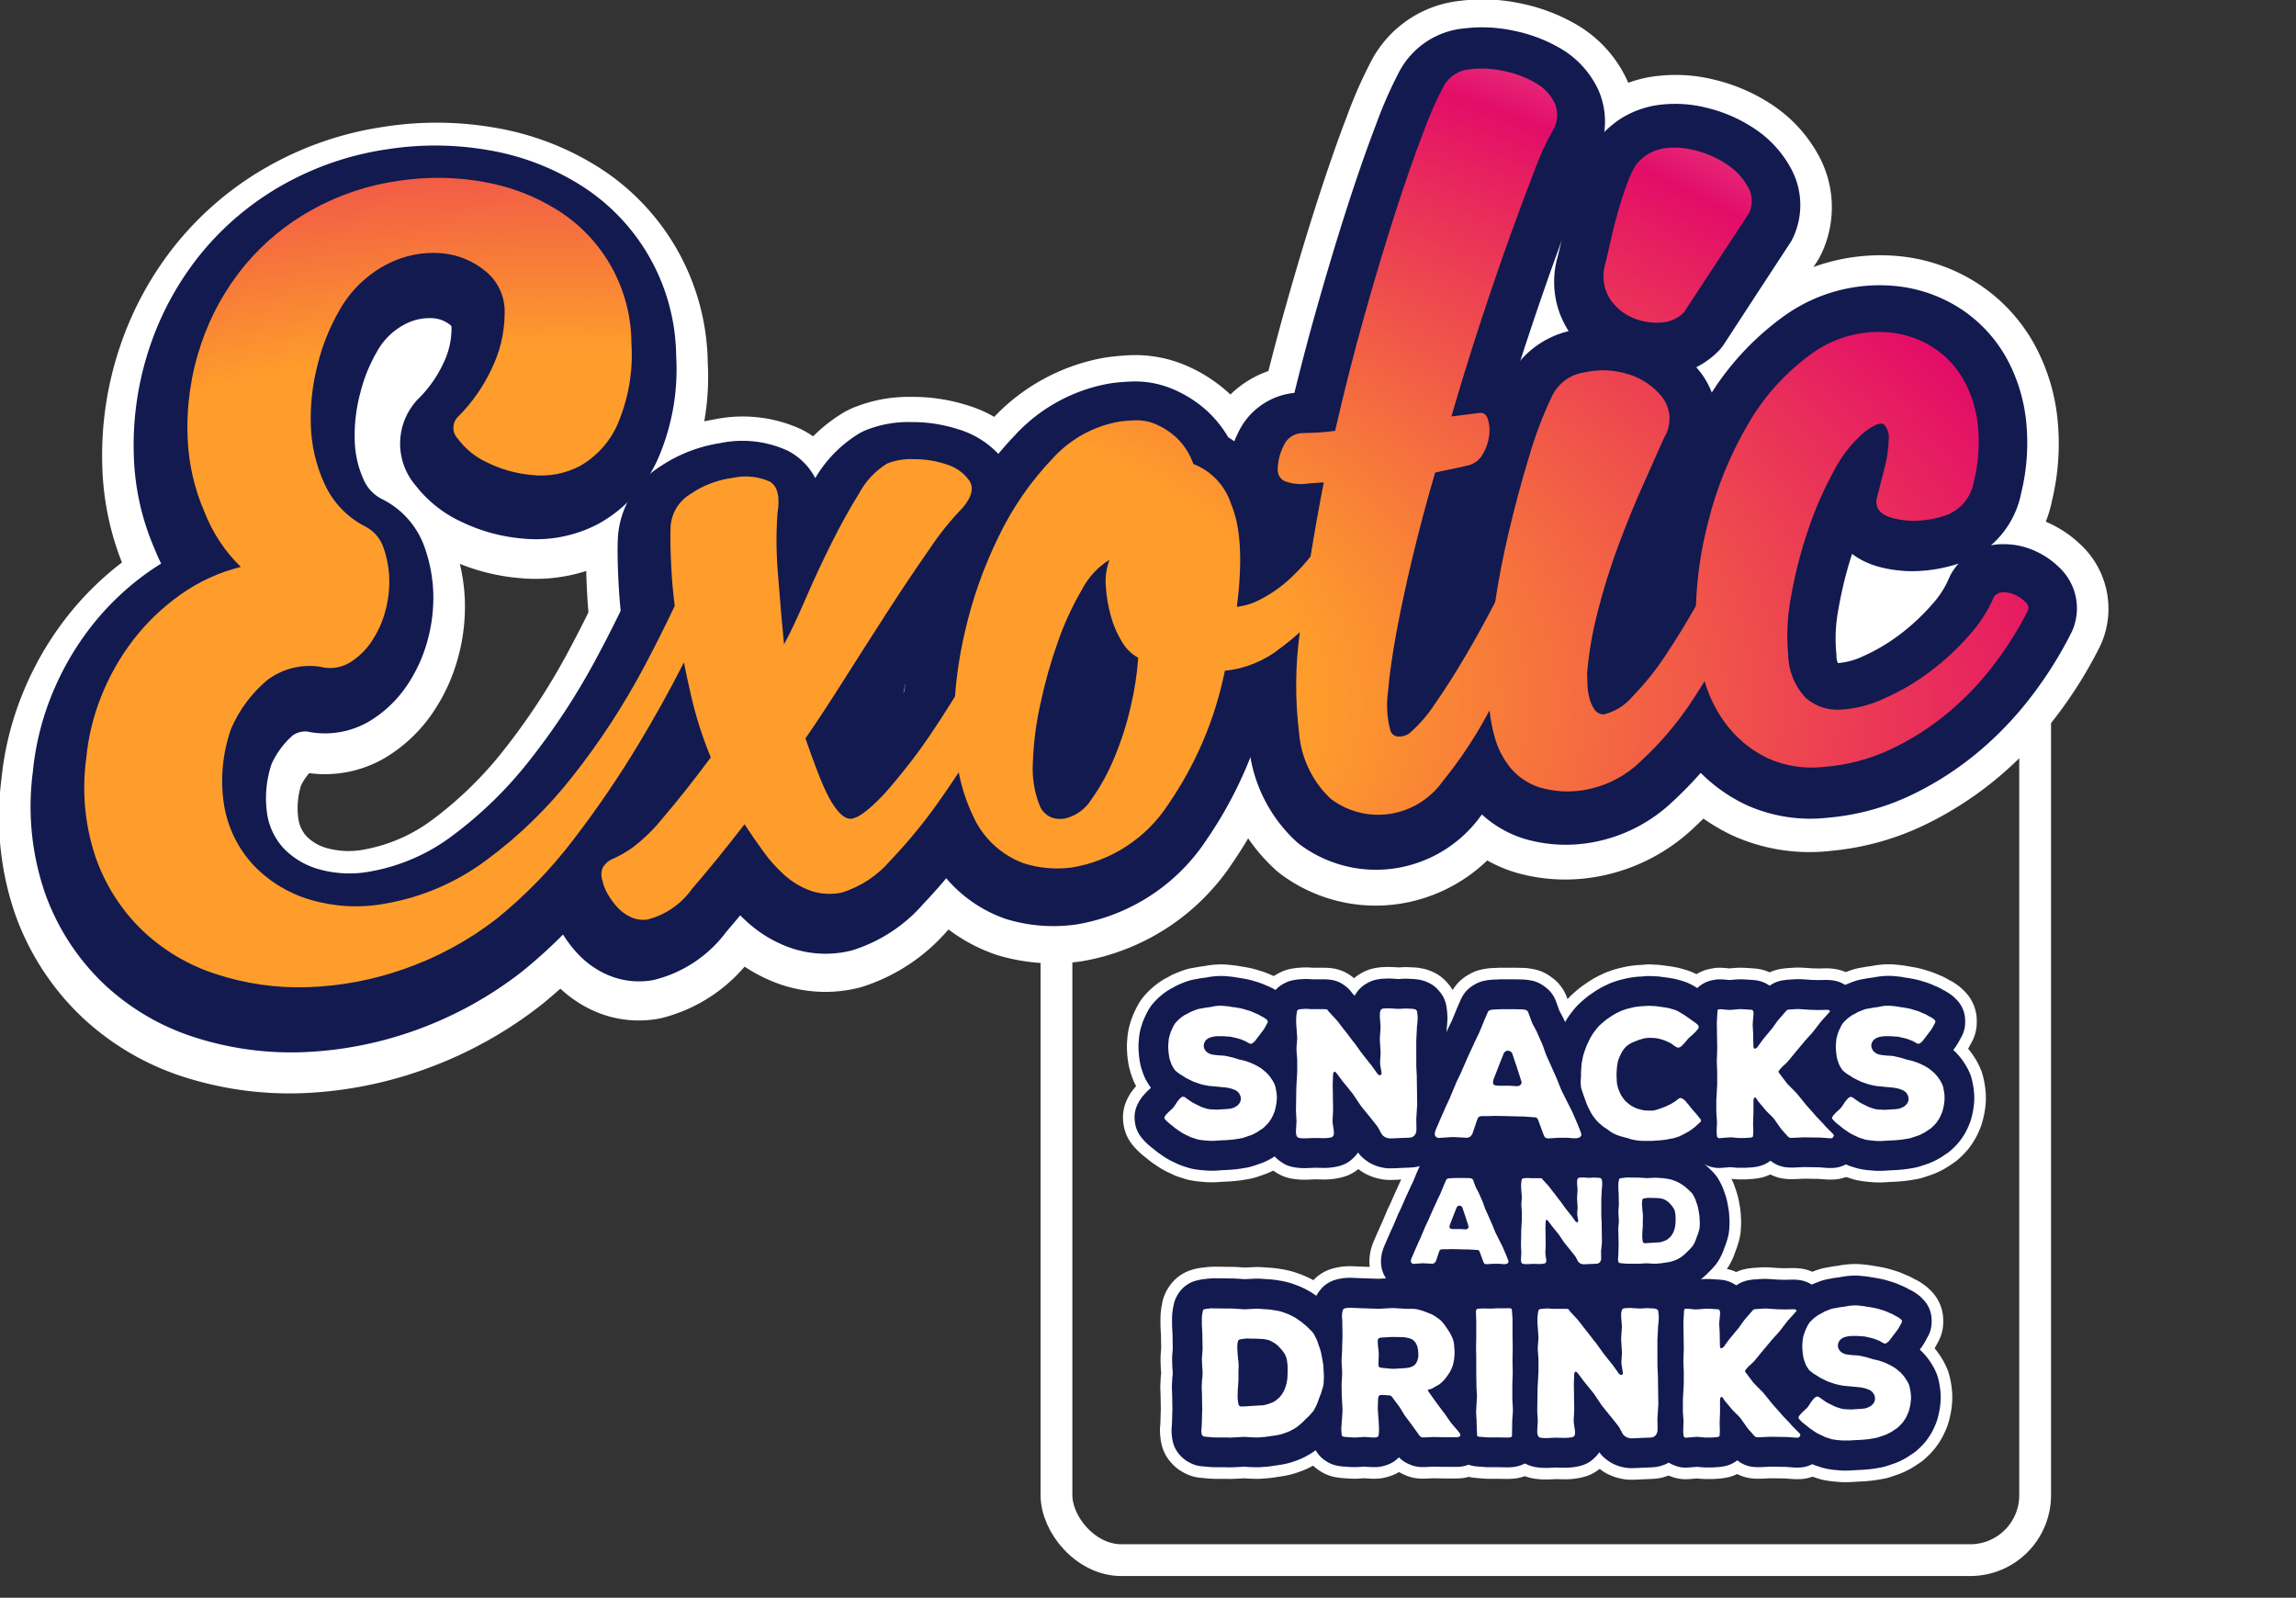 <svg xmlns="http://www.w3.org/2000/svg" xmlns:xlink="http://www.w3.org/1999/xlink" width="169.49" height="117.949" viewBox="0 0 169.49 117.949">
  <rect x="0" y="0" width="169.49" height="117.949" fill="#333333" stroke="none"/>
  <defs>
    <clipPath id="clip-path">
      <rect id="Rectangle_17" data-name="Rectangle 17" width="169.49" height="117.949" fill="none"/>
    </clipPath>
    <clipPath id="clip-path-2">
      <path id="Path_97" data-name="Path 97" d="M122.811,11.01a3.506,3.506,0,0,0-1.108.413,3.865,3.865,0,0,0-.871.767,7.977,7.977,0,0,0-.7,1.5q-.343.939-.642,1.988t-.526,2.089q-.227,1.041-.423,1.815a3.127,3.127,0,0,0,.31,2.45,3.749,3.749,0,0,0,1.659,1.441,4.4,4.4,0,0,0,2.109.384,2.558,2.558,0,0,0,1.733-.737q2.416-3.7,4.833-7.369a2.075,2.075,0,0,0-.1-1.909,4.688,4.688,0,0,0-1.555-1.667,7.414,7.414,0,0,0-2.319-1.026,6.315,6.315,0,0,0-1.567-.209,5.062,5.062,0,0,0-.833.068M76.783,59.463A7.418,7.418,0,0,1,76.3,56.33a23.606,23.606,0,0,1,.56-4.34,35.629,35.629,0,0,1,1.3-4.6,21.673,21.673,0,0,1,1.775-3.839,5.563,5.563,0,0,1,2.02-2.179,4.567,4.567,0,0,0-.267,2,10.432,10.432,0,0,0,.375,2.169,7.3,7.3,0,0,0,.814,1.879,3.135,3.135,0,0,0,1.2,1.182,22.245,22.245,0,0,1-.549,3.584,23.014,23.014,0,0,1-1.215,3.795,15.137,15.137,0,0,1-1.689,3.073,3.124,3.124,0,0,1-1.972,1.418,2.482,2.482,0,0,1-.359.027,1.551,1.551,0,0,1-1.509-1.036M108.612,5.157a2.413,2.413,0,0,0-1.978,1.227,27.458,27.458,0,0,0-1.526,3.471q-.962,2.5-2.075,5.957t-2.28,7.61q-1.166,4.15-2.139,8.426c-.4.054-.782.1-1.156.12s-.759.042-1.159.047a1.537,1.537,0,0,0-1.5.962,3.939,3.939,0,0,0-.424,1.792.9.9,0,0,0,.514.795,3.459,3.459,0,0,0,1.765.169l1.12-.079q-.546,2.825-.974,5.47a13.267,13.267,0,0,1-1.221,1.351A9.8,9.8,0,0,1,93.1,44.293a4.74,4.74,0,0,1-1.74.548q.647-5.066-.413-7.553a4.71,4.71,0,0,0-2.8-2.992,4.914,4.914,0,0,0-1.266-1.966,5.423,5.423,0,0,0-1.531-.985,3.577,3.577,0,0,0-1.469-.277c-.474.019-.859.049-1.157.093a8.656,8.656,0,0,0-4.958,2.72,22.317,22.317,0,0,0-3.956,5.7,32.128,32.128,0,0,0-2.555,7.23,30.858,30.858,0,0,0-.7,4.641l-.349.562q-1.632,2.61-2.849,4.179t-2.083,2.521q-1.662,1.745-2.408,1.773t-1.627-1.58a19,19,0,0,1-.854-1.953q-.453-1.18-.87-2.4,1.211-1.75,2.808-4.273t3.23-5.055q1.633-2.531,3.131-4.67a21.025,21.025,0,0,1,2.44-3.029q1.005-1.2.492-1.993a3.121,3.121,0,0,0-1.651-1.193,7.325,7.325,0,0,0-2.447-.4,4.712,4.712,0,0,0-1.972.321,5.769,5.769,0,0,0-2.057,2.177q-1.028,1.654-2.042,3.679t-1.915,4.111q-.9,2.086-1.6,3.386-.234-2.379-.44-5.1a28.64,28.64,0,0,1-.046-4.552q.309-1.851-.569-2.371a4.4,4.4,0,0,0-2.741-.269,7.159,7.159,0,0,0-3.139,1.207,3.026,3.026,0,0,0-1.445,2.561q-.039,1.061.068,3.042.067,1.246.242,2.642-1.04,2.2-2.2,4.388a53.723,53.723,0,0,1-5.329,8.183,32.964,32.964,0,0,1-6.408,6.219A17.446,17.446,0,0,1,28.5,66.749a11.887,11.887,0,0,1-5.511-.277,9.487,9.487,0,0,1-4.205-2.543,8.535,8.535,0,0,1-2.173-4.364,11.533,11.533,0,0,1,.511-5.746,9.776,9.776,0,0,1,2.609-3.527A5.161,5.161,0,0,1,23.7,49.267a2.817,2.817,0,0,0,2.16-.3,5.185,5.185,0,0,0,1.629-1.575A7.413,7.413,0,0,0,28.5,45.157a8.255,8.255,0,0,0,.289-2.435,7.625,7.625,0,0,0-.414-2.218,2.733,2.733,0,0,0-1.366-1.6,6.569,6.569,0,0,1-2.99-3.122A11.152,11.152,0,0,1,23,31.463a15.725,15.725,0,0,1,.515-4.556A15.241,15.241,0,0,1,25.1,22.972a8.508,8.508,0,0,1,3.585-3.452,7.409,7.409,0,0,1,4.015-.778,5.865,5.865,0,0,1,3.267,1.382,3.82,3.82,0,0,1,1.341,3.05,9.458,9.458,0,0,1-.979,4.136,12.389,12.389,0,0,1-2.424,3.461,1.155,1.155,0,0,0-.054,1.662,5.563,5.563,0,0,0,2.118,1.73,9.333,9.333,0,0,0,3.326.945,6.2,6.2,0,0,0,3.533-.641,6.6,6.6,0,0,0,2.777-3.013,13.029,13.029,0,0,0,1.061-6.083,11.635,11.635,0,0,0-5.431-9.8,14.992,14.992,0,0,0-5.425-2.089,19.034,19.034,0,0,0-6.253-.1,18.37,18.37,0,0,0-6.438,2.131A17.528,17.528,0,0,0,18.1,19.66a18.275,18.275,0,0,0-3.2,5.779,19.13,19.13,0,0,0-.994,6.937,15.1,15.1,0,0,0,1.238,5.448,11.449,11.449,0,0,0,2.687,4.07,13.213,13.213,0,0,0-4.457,2.048,16.186,16.186,0,0,0-3.477,3.336,17.214,17.214,0,0,0-2.363,4.158,16.482,16.482,0,0,0-1.113,4.585,16.128,16.128,0,0,0,.7,7.333,13.864,13.864,0,0,0,3.443,5.375,14.181,14.181,0,0,0,5.464,3.234,19.72,19.72,0,0,0,6.695.958,23.737,23.737,0,0,0,7.139-1.335A24.137,24.137,0,0,0,36.7,67.881a33.663,33.663,0,0,0,5.672-5.838,74.917,74.917,0,0,0,4.842-7.1q1.814-3.015,3.329-6,.233,1.178.512,2.385a28.394,28.394,0,0,0,1.471,4.628q-.93,1.253-1.826,2.386T49.01,60.4a12.794,12.794,0,0,1-2.244,2.2,8.345,8.345,0,0,1-1.394.812,1.574,1.574,0,0,0-.836.7,1.433,1.433,0,0,0,0,.979,3.242,3.242,0,0,0,.369.934A5.526,5.526,0,0,0,45.61,67a3.12,3.12,0,0,0,1,.743,2.212,2.212,0,0,0,1.241.184,5.786,5.786,0,0,0,3.289-2.266q1.8-2.078,3.876-4.769.632.971,1.379,2a10.813,10.813,0,0,0,1.6,1.779A5.805,5.805,0,0,0,59.9,65.8a4.291,4.291,0,0,0,2.325.128,7.76,7.76,0,0,0,3.549-2.348A38.352,38.352,0,0,0,69.65,58.8q.593-.848,1.177-1.743a13.413,13.413,0,0,0,1.044,3.193,6.6,6.6,0,0,0,3.753,3.524,8.261,8.261,0,0,0,3.529.314,10.515,10.515,0,0,0,7.136-4.656,26.671,26.671,0,0,0,4.185-9.871,7.826,7.826,0,0,0,4.1-1.672q.738-.545,1.434-1.174a28.789,28.789,0,0,0-.057,7.425,7.536,7.536,0,0,0,2.34,4.876,5.784,5.784,0,0,0,4.974.985,5.88,5.88,0,0,0,3.289-2.276,31.884,31.884,0,0,0,3.273-4.9c.062-.112.123-.225.185-.338a12.41,12.41,0,0,0,.354,1.876,6.2,6.2,0,0,0,1.206,2.383,4.654,4.654,0,0,0,2.108,1.417,7.232,7.232,0,0,0,3.152.227,7.843,7.843,0,0,0,4.341-2.149,23.746,23.746,0,0,0,3.917-4.654q.406-.619.8-1.266c.007.024.013.048.02.072a9.741,9.741,0,0,0,1.764,3.369,8.388,8.388,0,0,0,2.885,2.26,7.892,7.892,0,0,0,4.1.639,14.073,14.073,0,0,0,5.043-1.337,19.659,19.659,0,0,0,4.282-2.77,21.8,21.8,0,0,0,3.392-3.618,25.534,25.534,0,0,0,2.375-3.81.552.552,0,0,0-.172-.632,2.441,2.441,0,0,0-.767-.535,1.971,1.971,0,0,0-.9-.19.793.793,0,0,0-.662.328,10.18,10.18,0,0,1-1.81,2.824,18.944,18.944,0,0,1-2.864,2.667,16.893,16.893,0,0,1-3.41,2.013,8.812,8.812,0,0,1-3.3.833,3.535,3.535,0,0,1-2.539-.894,4.761,4.761,0,0,1-1.27-3.167,15.212,15.212,0,0,1,.223-4.343,32.784,32.784,0,0,1,1.252-4.876,26.409,26.409,0,0,1,1.907-4.356,9.36,9.36,0,0,1,2.258-2.867q1.094-.825,1.441-.546a1.424,1.424,0,0,1,.339,1.143,8.98,8.98,0,0,1-.3,2.049q-.3,1.185-.56,2.179c-.264,1.021.529,1.591,2.38,1.729a7.384,7.384,0,0,0,2.755-.417,3.207,3.207,0,0,0,2.01-2.465,11.963,11.963,0,0,0,.306-4.107,8.815,8.815,0,0,0-1.014-3.333,6.923,6.923,0,0,0-2.1-2.336,7.189,7.189,0,0,0-2.96-1.183,8.382,8.382,0,0,0-6.161,1.48,16.659,16.659,0,0,0-4.721,5.2,27.21,27.21,0,0,0-2.965,7.269,28.293,28.293,0,0,0-.9,6.178q-1.085,1.911-2.135,3.491a20.7,20.7,0,0,1-2.546,3.2,4.01,4.01,0,0,1-2.125,1.323.835.835,0,0,1-.687-.375,2.731,2.731,0,0,1-.366-.825,4.218,4.218,0,0,1-.146-.962q-.017-.487-.03-.862a26.824,26.824,0,0,1,.778-4.529,46.663,46.663,0,0,1,1.514-4.871q.889-2.392,1.828-4.485t1.562-3.51a2.659,2.659,0,0,0-.1-2.962,5.045,5.045,0,0,0-2.53-1.732,6.222,6.222,0,0,0-3.3-.129,3.139,3.139,0,0,0-2.335,1.734,29.429,29.429,0,0,0-1.68,4.414q-.839,2.737-1.557,5.8-.582,2.488-.965,5-1.093,2.118-2.167,3.936-1.2,2.036-2.271,3.567a10.414,10.414,0,0,1-1.871,2.165,1.246,1.246,0,0,1-.814.258.634.634,0,0,1-.614-.446,7.243,7.243,0,0,1-.174-2.84q.158-1.9.631-4.453t1.192-5.543q.719-2.993,1.655-6.2.668-.16,1.263-.274t1.188-.263a1.647,1.647,0,0,0,1.057-.81,3.459,3.459,0,0,0,.477-1.339,2.9,2.9,0,0,0-.08-1.233c-.113-.363-.318-.526-.616-.489l-2.087.262q1.069-3.675,2.22-7.17t2.175-6.327q1.024-2.834,1.815-4.846a17.286,17.286,0,0,1,1.217-2.664,2.234,2.234,0,0,0,.228-2.059,3.369,3.369,0,0,0-1.4-1.532,7.7,7.7,0,0,0-2.314-.893,7.836,7.836,0,0,0-1.7-.195,6.623,6.623,0,0,0-.813.049" transform="translate(-6.29 -5.107)" fill="none"/>
    </clipPath>
    <radialGradient id="radial-gradient" cx="0.247" cy="0.689" r="1.165" gradientUnits="objectBoundingBox">
      <stop offset="0" stop-color="#fe9d2b"/>
      <stop offset="0.329" stop-color="#fe9d2b"/>
      <stop offset="0.687" stop-color="#e30d68"/>
      <stop offset="0.996" stop-color="#fff"/>
      <stop offset="1" stop-color="#fff"/>
    </radialGradient>
    <clipPath id="clip-path-4">
      <path id="Path_114" data-name="Path 114" d="M130.947,97.263l-.6.039-.131.026-.1.105-.459.526-.131.157-.406.565-.707.854L128,100.1l-.144.092-.1-.026-.026-.145-.013-.7v-.21l-.039-.7.013-.21.039-.434.013-.171-.013-.132-.039-.105-.065-.039-.144-.013-.6-.039h-.21l-.6.053h-.209l-.406-.039-.2-.013-.131.026-.039.066-.013.158-.039.709v.21l.026,1.629v.21l-.026.723v.21l.026.71v.92l-.013.21-.039.723-.013.21v.92l.052.71-.013.223-.013.328v.21l.013.184.013.118.052.079.1.039.655-.053.209-.013.6.053h.406l.406-.026.157-.026.066-.053.013-.131.013-.2v-.2l-.013-.315v-.21l.026-.71v-.906l.026-.171.079-.053.092.04.065.118.1.144.432.512.131.158.511.512.118.145.406.578.118.158.458.513.118.092.157.013.838-.039h.21l.825.013h.21l.707.053h.17l.092-.053.039-.079.039-.066-.065-.118-.576-.578-.131-.158-.563-.591-.131-.158-.537-.6-.131-.158-.511-.631-.131-.158-.576-.578-.144-.158-.485-.644-.092-.118-.026-.079.065-.105.066-.079.144-.158.328-.3.144-.158.472-.578.131-.158.485-.578.131-.158.511-.565.131-.158.459-.6.131-.158.5-.552.1-.118.013-.039-.026-.026-.065-.053-.144-.013-.5.013h-.21l-.5-.013-.8-.053Zm-19.557-.026-.6.026h-.21l-.314-.013-.2.013h-.1l-.131.013-.079.053-.039.145.026.723v1.13l-.013.71v.21l.013.723v1.13l.013.71v.21l.039.723-.013.21-.039.709-.013.21.039.71v.2l.013.2v.21l.026.328v.132l.039.039.078.026.655.053h.812l.668.013.183-.013.1-.04.039-.066v-.145l.013-.723v-.21l.052-.71v-.21l-.039-.709v-1.143l.026-.71v-.21l-.013-.71v-.21l.013-.723v-.21l-.013-.71V98.038l-.013-.21-.026-.342-.013-.145-.026-.079-.144-.026Zm-19.085,7.24-.079-.066-.052-.145-.039-.315-.013-.2.013-.3v-.184l.026-.289.013-.21.013-.223v-.631l.013-.289v-.21l-.013-.21-.026-.21-.026-.289-.013-.21L92.1,100.1l.013-.2.013-.118.039-.157.066-.066.144-.039.288-.039.2-.013.288.013h.327l.223.013.327.013.21.04.183.039.183.079.288.171.157.118.144.144.131.145.065.066.2.276.1.2.026.079.052.2.039.3.013.21v.42l-.013.3-.013.184-.052.289-.052.2-.079.223-.092.2-.157.25-.131.158-.236.21-.17.118-.2.092-.21.079-.223.066-.21.039-.3.013-1.218.079Zm-2.122-7.24-.2.026-.223.026-.144.039-.052.079-.026.145-.039.2-.013.21v.512l.039.7v.21l.013.7v.21l-.052.7.013.223v.118l.013.223.026.342v.21l-.013.223-.026.2-.013.289-.013.2.026.7v.21l.013.7v.21l-.013.21v.2l-.013.3v.184l-.026.394-.013.105.013.21.026.145.065.066.1.053.563.053.2.013h.917l.2.013.223-.013.327-.013.419-.026h.21l.34.026.419.013h.209l.288-.026.2-.013.8-.118.209-.039.21-.053.2-.066.288-.105.17-.079.262-.145.17-.105.249-.2.17-.145.288-.289.223-.21.131-.145.183-.21.1-.171.144-.289.079-.2.079-.223.079-.21.079-.2.065-.21.092-.3.039-.21.013-.315.013-.223-.013-.223-.013-.21-.013-.315-.026-.21-.039-.223-.039-.21-.052-.289-.052-.21-.065-.21-.079-.21-.065-.21-.079-.2-.144-.289-.092-.171-.118-.145-.131-.131-.288-.276-.157-.131-.17-.145-.432-.3-.183-.105-.2-.105-.2-.092-.472-.171-.2-.053-.21-.039-.341-.053-.21-.026-.419-.026-.327-.026h-.209l-.2.013-.55.026h-.236l-.1-.013-.629-.039h-.21l-1.153-.013Zm30.717-.013h-.118l-.157.026-.092.053-.052.105-.039.171v.328l.039.486.013.21-.052.8v.21l.052.8v.21l-.039.565.013.21.092.552v.144l-.092.066-.1-.013-.1-.092-.472-.657-.131-.158-.5-.631-.118-.158-.471-.657-.131-.157L117.953,99l-.131-.158-.485-.631-.131-.158-.55-.591-.078-.118-.066-.053-.157-.013h-.983l-.393-.026-.393.026-.144.026-.079.039-.039.092-.026.145-.026.2-.013.2v.3l.013.21.052.71.013.21-.052.7v.21l.052.7v.907l-.013.21-.039.7-.013.21-.026,1.6v.21l.039.7-.013.21-.026.434v.2l.013.092.026.131.052.092.1.066.144.026.2.013h.209l.537-.026h.21l.6.013.223-.013.1-.013.157-.026.092-.026.092-.092.039-.171-.013-.21-.079-.526-.013-.21.039-.736v-.21l-.013-.736v-.21l-.013-.657v-.21l.026-.657.039-.158.092-.039.118.105.485.644.131.158.511.631.118.158.458.683.118.171.511.631.131.158.511.644.118.171.2.381.118.171.157.118.157.066.17.039h.209l.328-.013.21-.013.668-.026.183-.013.118-.039.131-.092.1-.145.052-.158.013-.184-.013-.762.039-.631.013-.223.013-.1v-.223l-.026-1.734v-.21l-.039-.762V99.536l.013-.21.039-.775.026-.21.026-.407-.013-.223-.013-.118-.026-.184-.079-.092-.092-.039-.144-.026-.3-.013-.2-.013-.445.026h-.21l-.589-.039Zm-18.09,4.415-.157-.026-.092-.039-.026-.079-.013-.145.026-.723-.013-.223-.026-.223-.026-.21-.013-.3.013-.144.079-.079.092-.039.157-.013.668-.039h.21l.655.013.21.026.288.066.183.079.144.118.118.158.092.2.052.2.026.223.013.223-.013.21-.052.21-.092.2-.131.158-.157.092-.17.066-.288.053-.864.052h-.21Zm-2.58-4.428-.1.013-.157.039-.079.105-.039.171-.013.079-.013.2.026.434v.21l.013.71v.21l-.026.7v.21l-.039.71v.21l.039.709v.21l-.039.71v.21l.013.7.013.21.039.709v.21l-.052.71-.013.21-.026.342.013.2.013.184.026.132.079.053.157.026.6.04h.21l.6-.04.629.04h.209l.144-.04.066-.066.026-.158.013-.21v-.21l-.013-.315-.013-.21-.052-.736-.013-.21.026-.723.039-.171.1-.079.17-.013.419.026.157.013.079.039.092.105.419.565.118.158.367.6.118.158.419.565.118.158.419.591.1.105.118.053h.17l.59-.026h.21l.72.013h.917l.17-.053.052-.118-.065-.145-.118-.145-.406-.473-.131-.158L107.4,105l-.131-.158-.472-.644-.118-.157-.471-.67-.052-.105.1-.039.17-.039.17-.092.157-.092.262-.145.144-.118.21-.21.118-.145.118-.158.118-.171.118-.2.092-.2.079-.2.052-.21.039-.223.026-.223.013-.21v-.21l-.026-.289-.013-.21-.039-.21L108,99.47l-.092-.2-.092-.184-.157-.25-.118-.171-.183-.263-.131-.158-.131-.132L106.95,98l-.249-.171-.17-.105-.2-.092-.209-.079-.2-.079-.2-.066-.275-.079-.2-.039-.223-.013h-.5l-.865-.053h-.21l-.891.053-1.559-.053-.589-.026Zm37.4-.184-.2.013-.209.026-.288.053-.393.053-.21.039-.3.053-.2.066-.393.158-.249.145-.183.092-.17.118-.17.131-.209.2-.131.145-.1.158-.092.184-.131.289-.066.2-.052.171-.039.2-.026.315-.013.21.026.42.039.289.039.2.092.276.078.2.118.2.118.171.223.184.17.118.2.118.17.118.445.223.2.092.2.066.288.1.21.053.393.079,1.244.118.223.039.223.053.2.079.1.039.17.131.066.079.1.184.026.105.013.223-.079.2-.065.092-.131.132-.17.1-.2.079-.1.026-.21.026-.825.053-.21-.013-.3-.013-.21-.04-.209-.066-.2-.066-.3-.144-.184-.092-.2-.105-.419-.289-.144-.105-.144-.026-.144.079-.131.145-.118.144-.223.342-.118.145-.367.342-.131.145-.052.066-.066.118.013.092.1.118.144.145.157.131.236.184.157.131.419.289.17.1.183.092.2.092.183.092.288.092.2.066.223.039.2.026.3.026.183.013h.288l.629-.039.3-.013.183-.013.288-.026.2-.026.327-.053.21-.039.393-.132.3-.105.183-.092.2-.1.17-.118.262-.171.157-.145.157-.158.131-.157.157-.237.092-.171.118-.263.066-.184.065-.289.039-.21.026-.223.013-.223-.013-.223-.026-.2-.052-.289-.052-.2-.092-.2-.1-.171-.157-.236-.131-.158-.144-.158-.38-.315-.17-.105-.183-.105-.184-.092-.262-.118-.367-.131-.2-.053-.3-.066-.419-.131-.445-.105-.223-.04-.445-.026-.327-.039-.2-.039-.092-.039-.157-.079-.144-.131-.1-.171-.039-.171.026-.21.092-.184.065-.079.157-.118.079-.04.209-.066.223-.039.223-.013h.34l.341.026.21.013.3.066.223.053.1.026.2.066.092.039.2.079.2.118.131.066.092.013.1-.04.157-.131.144-.184.5-.657.1-.158.144-.263.079-.145V98.13l-.118-.118-.17-.118-.183-.092-.249-.145-.2-.079-.2-.092-.21-.079-.223-.066-.21-.066-.223-.053-.445-.079-.21-.026-.092-.026-.2-.026-.393-.039Zm-29.741-5.655-.1-.044-.026-.105.026-.131.227-.587.052-.132.236-.6.087-.088.1-.026.114.026.087.061.044.114.175.517.044.131.192.6.035.114-.026.088-.07.07-.114.035-.41-.026h-.55Zm.271-3.749-.4.017-.131.026-.087.053-.044.1-.157.359-.052.131-.166.4-.061.14-.192.394-.061.14-.245.526-.314.718-.052.123-.236.491-.052.132-.2.473-.052.131-.227.491-.052.123-.218.491-.052.131-.122.272-.052.14-.017.07-.009.114.07.1.1.053.114-.009.541-.035h.14l.507.026.14.009.131-.053.1-.114.052-.14.2-.6.052-.105.07-.044.114-.017h.4l.131-.009h.131l.524.009.655.017h.14l.524.035.1.009.079.017.061.088.271.736.044.1.052.07.113.035.542-.035h.393l.131.009.2.018h.122l.113-.018.1-.044.061-.1-.026-.123-.175-.438-.236-.552-.061-.123-.21-.412-.271-.543-.052-.123-.175-.438-.052-.123-.192-.429-.052-.123-.192-.421-.052-.123-.157-.447-.052-.123-.192-.429-.052-.123-.218-.412-.052-.131-.122-.342-.044-.114-.1-.07-.148-.026-.4-.009Zm13.955,4.8-.052-.044-.035-.1-.026-.21-.009-.132.009-.2v-.123l.017-.193.009-.14.009-.149v-.421l.009-.193v-.14l-.009-.14-.018-.14L122,89.908l-.009-.14-.017-.263.009-.131.009-.079.026-.105.044-.044.1-.026.192-.026.131-.009.192.009h.218l.148.009.218.009.14.026.122.026.122.052.192.114.1.079.1.1.087.1.044.044.131.184.07.131.017.053.035.131.026.2.009.14v.28l-.009.2-.009.123-.035.193-.035.131-.052.149-.061.132-.1.166-.087.105-.157.14-.114.079-.131.061-.14.053-.148.044-.14.026-.2.009-.812.052ZM120.7,87.6l-.131.017-.149.018-.1.026-.035.053-.017.1-.026.131-.009.14v.342l.026.464v.14l.009.464v.14l-.035.464.009.149v.079l.009.149.018.228v.14l-.009.149-.017.131-.009.193-.009.131.018.464v.14l.009.464v.14l-.009.14v.131l-.009.2v.123l-.018.263-.009.07.009.14.018.1.044.044.07.035.375.035.131.009h.611l.131.009.149-.009.218-.009.28-.018h.14l.227.018.28.009h.14l.192-.017.131-.009.533-.079.14-.026.14-.035.131-.044.192-.07.113-.053.175-.1.114-.07.166-.131.113-.1.192-.193.148-.14.087-.1.122-.14.07-.114.1-.193.053-.131.052-.149.052-.14.052-.131.044-.14.061-.2.026-.14.009-.21.009-.149-.009-.149-.009-.14-.009-.21-.018-.14-.026-.149-.026-.14-.035-.193-.035-.14-.044-.14-.052-.14-.044-.14-.053-.131-.1-.193-.061-.114-.079-.1-.087-.088-.192-.184-.1-.087-.114-.1-.288-.2-.122-.07-.131-.07-.131-.061-.314-.114-.131-.035-.14-.026-.227-.035-.14-.018-.279-.017-.218-.017h-.14l-.131.009-.367.018h-.157l-.07-.009-.419-.026h-.14l-.768-.009Zm-3.214-.009h-.078l-.1.018-.061.035-.035.07-.026.114v.219l.026.324.009.14-.035.534v.14l.035.535v.14l-.026.377.009.14.061.368v.1l-.061.044-.07-.009-.07-.061-.314-.438-.087-.1-.332-.421-.079-.105-.314-.438-.087-.105-.323-.429-.087-.105-.323-.42-.087-.105-.367-.394-.052-.079-.044-.035-.1-.009H113.8l-.262-.017-.262.017-.1.017-.052.026-.026.061-.018.1-.017.131-.009.131v.2l.009.14.035.473.009.14-.035.464v.14l.035.464v.6l-.009.14-.026.464-.009.14-.018,1.069v.14l.026.464-.009.14-.018.289v.132l.009.061.018.087.035.061.07.044.1.017.131.009h.14l.358-.018h.14l.4.009.149-.009.07-.009.1-.018.061-.018.061-.061.026-.114-.009-.14-.052-.351-.009-.14.026-.49v-.14l-.009-.491v-.14l-.009-.438v-.14l.017-.438.026-.105.061-.026.079.07.323.429.087.105.341.421.079.105.306.456.079.114.341.421.087.105.34.429.079.114.131.254.079.114.1.079.1.044.114.026h.14l.218-.009.14-.009.445-.017.122-.009.079-.026.087-.061.07-.1.035-.105.009-.123-.009-.508L119,92.6l.009-.149.009-.07V92.23L119,91.074v-.14l-.026-.508v-1.3l.009-.14.026-.517.017-.14.017-.272-.009-.149-.009-.079L119,87.71l-.052-.061-.061-.026-.1-.017-.2-.009-.131-.009-.3.018h-.14l-.393-.026Zm-6.33-6.806-.144-.066-.039-.158.039-.2.341-.88.078-.2.354-.893.131-.131.144-.039.17.039.131.092.066.171.262.775.066.2.288.893.052.171-.039.131-.1.105-.17.053-.616-.04h-.825Zm.406-5.624-.6.026-.2.039-.131.079-.065.145-.236.539-.078.2-.249.6-.092.21-.288.591-.092.21-.367.788-.471,1.077-.079.184-.354.736-.079.2-.3.71-.079.2-.341.736-.079.184-.327.736-.079.2-.183.407-.079.21-.026.105-.013.171.1.145.157.079.17-.013.812-.053h.21l.76.039.209.013.2-.079.144-.171.079-.21.3-.893.079-.158.1-.066.17-.026h.6l.2-.013h.2l.786.013.983.026h.209l.786.053.157.013.118.026.092.131.406,1.1.066.145.079.105.17.052.812-.052h.59l.2.013.3.026h.183l.17-.026.144-.066.092-.145-.039-.184-.262-.657-.354-.828-.092-.184-.314-.617-.406-.815-.079-.184-.262-.657-.079-.184-.288-.644-.079-.184-.288-.631-.079-.184-.236-.67-.079-.184L114.285,77l-.078-.184-.328-.618L113.8,76l-.183-.512-.065-.171-.144-.105-.223-.039-.6-.013Zm21.862-.013-.6.039-.131.026-.1.105-.458.526L132,76l-.406.565-.707.854-.406.565-.144.092-.1-.026L130.2,77.9l-.013-.7V77l-.039-.7.013-.21.039-.434.013-.171-.013-.132-.039-.105-.066-.039-.144-.013-.6-.039h-.21l-.6.053h-.21l-.406-.039-.2-.013-.131.026-.039.066-.013.158-.039.709v.21l.026,1.629v.21l-.026.723v.21l.026.71v.92l-.013.21-.039.723-.013.21v.92l.052.71-.013.223-.013.328v.21l.013.184.013.118.052.079.1.039.655-.053.21-.013.6.053h.406l.406-.026.157-.026.065-.053.013-.132.013-.2v-.2l-.013-.315v-.21l.026-.71V81.9l.026-.171.079-.053.092.04.066.118.1.145.432.512.131.158.511.512.118.145.406.578.118.158.459.513.118.092.157.013.838-.039h.21l.825.013h.209l.707.053h.17l.092-.053.039-.079.039-.066-.065-.118-.576-.578-.131-.158-.563-.591-.131-.158-.537-.6-.131-.158-.511-.631-.131-.158-.576-.578-.144-.158-.484-.644-.092-.118-.026-.079.066-.105.065-.079.144-.158.327-.3.144-.158.472-.578.131-.158.485-.578.131-.158.511-.565.131-.158.459-.6.131-.158.5-.552.1-.118.013-.039-.026-.026-.065-.053-.144-.013-.5.013h-.209l-.5-.013-.8-.053ZM103.086,75.1h-.118l-.157.026-.092.053-.052.105-.039.171v.328l.039.486.013.21-.052.8v.21l.052.8v.21l-.039.565.013.21.092.552v.145l-.092.066-.1-.013-.1-.092-.472-.657-.131-.158-.5-.631-.118-.157-.471-.657-.131-.158-.485-.644-.131-.158-.485-.631-.131-.157-.55-.591-.079-.118L98.7,75.17l-.157-.013h-.982l-.393-.026-.393.026-.144.026-.079.039-.039.092-.026.145-.026.2-.013.2v.3l.013.21.052.71.013.21-.052.7v.21l.052.7V79.8l-.013.21-.039.7-.013.21-.026,1.6v.21l.039.7-.013.21-.026.434v.2l.013.092.026.131.052.092.1.066.144.026.2.013h.209l.537-.026h.209l.6.013.223-.013.1-.013.157-.026.092-.026L99.2,84.5l.039-.171-.013-.21-.079-.526-.013-.21.039-.736v-.21l-.013-.736v-.21l-.013-.657v-.21l.026-.657.039-.158.092-.04.118.105.485.644.131.158.511.631.118.158.458.683.118.171.511.631.131.158.511.644.118.171.2.381.118.171.157.118.157.066.17.039h.21l.328-.013.209-.013.668-.026.183-.013.118-.039.131-.092.1-.145.052-.158.013-.184-.013-.762.039-.631.013-.223.013-.105v-.223l-.026-1.734v-.21l-.039-.762V77.417l.013-.21.039-.775.026-.21.026-.407-.013-.223-.013-.118-.026-.184-.079-.092-.092-.039-.144-.026-.3-.013-.2-.013-.445.026H103.9l-.59-.039Zm-12.261-.2-.2.013-.21.026L90.13,75l-.393.053-.21.039-.3.053-.2.066-.393.158-.249.145L88.2,75.6l-.17.118-.17.131-.209.2-.131.145-.1.158-.092.184-.131.289-.066.2-.052.171-.039.2-.026.315-.013.21.026.42.039.289.039.2.092.276.078.2.118.2.118.171.223.184.17.118.2.118.17.118.445.223.2.092.2.066.288.1.21.053L90,80.82l1.244.118.223.039.223.053.2.079.1.039.17.131.066.079.1.184.026.1.013.223-.079.2-.065.092-.131.132-.17.105-.2.079-.1.026-.21.026-.825.052-.209-.013-.3-.013-.21-.04-.209-.066-.2-.066-.3-.145-.183-.092-.2-.105-.419-.289-.144-.105-.144-.026-.144.079-.131.145-.118.145-.223.342-.118.145-.367.342-.131.145-.052.066-.066.118.013.092.1.118.144.145.157.131.236.184.157.132.419.289.17.105.183.092.2.092.183.092.288.092.2.066.223.039.2.026.3.026.183.013h.288l.629-.04.3-.013.183-.013.288-.026.2-.026.327-.053.21-.039.393-.132.3-.105.183-.092.2-.105.17-.118.262-.171.157-.145.157-.158.131-.157.157-.237.092-.171.118-.263.065-.184.066-.289.039-.21.026-.223.013-.223-.013-.223-.026-.2-.052-.289-.052-.2-.092-.2-.1-.171-.157-.236-.131-.158-.144-.158-.38-.315-.17-.105-.183-.105-.184-.092-.262-.118-.367-.131-.2-.053-.3-.066-.419-.131-.445-.105-.223-.039-.445-.026-.327-.039-.2-.04-.092-.039-.157-.079-.144-.131-.1-.171L89.62,77.9l.026-.21.092-.184.065-.079.157-.118.078-.04.209-.066.223-.039.223-.013h.341l.34.026.21.013.3.066.223.053.1.026.2.066.092.039.2.079.2.118.131.066.092.013.1-.04.157-.131.144-.184.5-.657.1-.158.144-.263.079-.145v-.131l-.118-.118-.17-.118-.183-.092-.249-.144-.2-.079-.2-.092-.21-.079-.223-.066-.21-.066L92.37,75.1l-.445-.079L91.715,75l-.092-.026-.2-.026-.393-.039Zm31.386.026-.406.026-.223.026-.223.039-.445.105-.21.066-.223.079-.393.184-.183.105-.17.105-.419.289-.157.131-.17.145-.157.145-.157.171-.144.184-.131.171-.118.184-.118.2-.1.2-.092.2-.092.184-.092.263-.066.184-.065.2-.052.2-.052.289-.039.2-.013.21-.026.447v.223l-.013.21-.013.2.013.3.026.2.131.394.092.263.2.552.131.276.092.184.1.184.118.184.144.2.144.171.157.158.341.289.183.118.17.118.157.118.249.145.17.079.288.105.589.158.2.066.223.053.223.039.223.026.223.013h.681l.327-.026.236-.013.459-.052.328-.066.223-.039.223-.066.2-.066.3-.145.17-.092.262-.145.157-.105.249-.184L126,83.75l.236-.21.1-.105v-.079l-.065-.118-.065-.066-.118-.158-.354-.407-.131-.158-.209-.263-.131-.145-.052-.079-.144-.131-.144-.092-.118-.026-.078.026-.131.092-.17.131-.249.158-.17.092-.2.092-.21.092-.328.118-.2.066-.1.026-.183.04h-.3l-.314-.013-.21-.039-.288-.079-.2-.079-.262-.131-.17-.118-.249-.21-.144-.158-.2-.289-.1-.2-.092-.223-.066-.2-.065-.3-.013-.2-.013-.329v-.21l.026-.394.026-.2.039-.223.066-.21.078-.2.092-.184.092-.171.118-.184.157-.171.092-.079.183-.131.262-.131.17-.066.2-.079.288-.092.21-.052.288-.026h.21l.328.026.2.039.288.079.183.066.288.131.17.092.249.184.144.079.092.026.092-.013.092-.039.118-.105.066-.066.144-.158.223-.263.144-.145.144-.118.144-.131.144-.145.118-.144.079-.105.013-.105-.026-.105-.092-.092-.079-.066-.144-.105-.406-.289-.341-.236-.183-.105-.288-.171-.183-.079-.458-.131-.3-.053L123.468,75l-.485-.066-.288-.013-.2-.013Zm17.894-.026-.2.013-.21.026L139.41,75l-.393.053-.21.039-.3.053-.2.066-.393.158-.249.145-.183.092-.17.118-.17.131-.21.2-.131.145-.1.158-.092.184-.131.289-.065.2-.052.171-.039.2-.026.315-.013.21.026.42.039.289.039.2.092.276.079.2.118.2.118.171.223.184.17.118.2.118.17.118.445.223.2.092.2.066.288.1.21.053.393.079,1.244.118.223.039.223.053.2.079.1.039.17.131.066.079.1.184.026.1.013.223-.079.2-.066.092-.131.132-.17.105-.2.079-.1.026-.21.026-.825.052-.21-.013-.3-.013-.209-.04-.21-.066-.2-.066-.3-.145-.183-.092-.2-.105-.419-.289-.144-.105-.144-.026-.144.079-.131.145-.118.145-.223.342-.118.145-.367.342-.131.145-.052.066-.065.118.013.092.1.118.144.145.157.131.236.184.157.132.419.289.17.105.183.092.2.092.183.092.288.092.2.066.223.039.2.026.3.026.183.013h.288l.629-.04.3-.013.183-.013.288-.026.2-.026.328-.053.21-.039.393-.132.3-.105.183-.092.2-.105.17-.118.262-.171.157-.145.157-.158.131-.157.157-.237.092-.171.118-.263.065-.184.066-.289.039-.21.026-.223.013-.223-.013-.223-.026-.2-.052-.289-.052-.2-.092-.2-.1-.171-.157-.236-.131-.158-.144-.158-.38-.315-.17-.105-.183-.105-.183-.092-.262-.118-.367-.131-.2-.053-.3-.066-.419-.131-.445-.105-.223-.039-.445-.026-.328-.039-.2-.04-.092-.039-.157-.079-.144-.131-.1-.171L138.9,77.9l.026-.21.092-.184.066-.079.157-.118.079-.04.21-.066.223-.039.223-.013h.341l.341.026.209.013.3.066.223.053.1.026.2.066.092.039.2.079.2.118.131.066.092.013.1-.04.157-.131.144-.184.5-.657.1-.158.144-.263.079-.145v-.131l-.118-.118-.17-.118-.183-.092-.249-.144-.2-.079-.2-.092-.209-.079-.223-.066-.21-.066-.223-.053-.445-.079L141,75l-.092-.026-.2-.026-.393-.039Z" transform="translate(-86.725 -74.907)" fill="none"/>
    </clipPath>
    <linearGradient id="linear-gradient" x1="-1.493" y1="1.362" x2="-1.491" y2="1.362" gradientUnits="objectBoundingBox">
      <stop offset="0" stop-color="#fff"/>
      <stop offset="0.019" stop-color="#fff"/>
      <stop offset="0.312" stop-color="#fe9d2b"/>
      <stop offset="0.72" stop-color="#e30d68"/>
      <stop offset="0.996" stop-color="#fff"/>
      <stop offset="1" stop-color="#fff"/>
    </linearGradient>
  </defs>
  <g id="logo" transform="translate(0)">
    <path id="Path_70" data-name="Path 70" d="M95.017,81.464l-.026-.2-.052-.289-.052-.2-.092-.2-.1-.171-.157-.236-.131-.158-.144-.158-.38-.315-.17-.105-.183-.105-.183-.092-.262-.118-.367-.131-.2-.053-.3-.066-.419-.131-.445-.105-.223-.039-.445-.026-.327-.039-.2-.04-.092-.039-.157-.079-.144-.131-.1-.171L89.62,77.9l.026-.21.092-.184.065-.079.157-.118.079-.039.21-.066.223-.039.223-.013h.341l.341.026.209.013.3.066.223.052.1.026.2.066.092.039.2.079.2.118.131.066.092.013.1-.039.157-.131.144-.184.5-.657.1-.158.144-.263.079-.144v-.131l-.118-.118-.17-.118-.183-.092-.249-.145-.2-.079-.2-.092-.21-.079-.223-.066-.209-.066-.223-.053-.445-.079L91.716,75l-.092-.026-.2-.026-.393-.039h-.21l-.2.013-.21.026L90.131,75l-.393.052-.21.04-.3.053-.2.066-.393.158-.249.144-.183.092-.17.118-.17.131-.209.2-.131.145-.1.158-.092.184-.131.289-.065.2-.052.171-.039.2-.026.315-.013.21.026.42.039.289.039.2.092.276.079.2.118.2.118.171.223.184.17.118.2.118.17.118.445.223.2.092.2.066.288.105.21.053L90,80.82l1.244.118.223.039.223.053.2.079.1.039.17.131.066.079.1.184.026.105.013.223-.078.2-.065.092-.131.131-.17.105-.2.079-.1.026-.209.026-.825.053-.21-.013-.3-.013-.21-.039-.21-.066-.2-.066-.3-.145-.183-.092-.2-.105-.419-.289-.144-.105-.144-.026-.144.079-.131.145-.118.145-.223.342-.118.145-.367.342-.131.145-.052.066-.065.118.013.092.1.118.144.145.157.131.236.184.157.131.419.289.17.105.183.092.2.092.183.092.288.092.2.066.223.039.2.026.3.026.183.013h.288L91,84.841l.3-.013.183-.013.288-.026.2-.026.327-.053.209-.039.393-.131.3-.105.183-.092.2-.105.17-.118.262-.171.157-.145.157-.157.131-.158.157-.237.092-.171.118-.263.065-.184.066-.289.039-.21.026-.223.013-.223Z" transform="translate(-0.766 -0.662)" fill="none" stroke="#fff" stroke-linecap="round" stroke-linejoin="round" stroke-width="6.111"/>
    <path id="Path_71" data-name="Path 71" d="M105.452,76.433l.026-.21.026-.407-.013-.223-.013-.118-.026-.184-.078-.092-.092-.039-.144-.026-.3-.013-.2-.013-.445.026h-.21l-.589-.039-.223.013h-.118l-.157.026-.092.053-.052.105-.039.171v.329l.039.486.013.21-.052.8v.21l.052.8v.21l-.039.565.013.21.092.552v.145l-.092.066-.1-.013-.1-.092-.472-.657-.131-.158-.5-.631-.118-.158-.471-.657-.131-.158-.485-.644-.131-.158-.485-.631-.131-.158-.55-.591-.078-.118-.066-.052-.157-.013h-.983l-.393-.026-.393.026-.144.026-.079.039-.039.092-.026.145-.026.2-.013.2v.3l.013.21.052.71.013.21-.052.7v.21l.052.7V79.8l-.013.21-.039.7-.013.21-.026,1.6v.21l.039.7-.013.21-.026.434v.2l.013.092.026.131.052.092.1.066.144.026.2.013h.209l.537-.026h.209l.6.013.223-.013.1-.013.157-.026.092-.026.092-.092.039-.171-.013-.21-.078-.526-.013-.21.039-.736v-.21l-.013-.736v-.21l-.013-.657v-.21l.026-.657.039-.158.092-.039.118.105.485.644.131.157.511.631.118.158.459.683.118.171.511.631.131.158.511.644.118.171.2.381.118.171.157.118.157.066.17.039h.209l.328-.013.21-.013.668-.026.183-.013.118-.039.131-.092.1-.144.052-.158.013-.184-.013-.762.039-.631.013-.223.013-.105V82.07l-.026-1.735v-.21l-.039-.762V77.418l.013-.21Z" transform="translate(-0.853 -0.663)" fill="none" stroke="#fff" stroke-linecap="round" stroke-linejoin="round" stroke-width="6.111"/>
    <path id="Path_72" data-name="Path 72" d="M113.232,80.691l-.1.105-.17.053-.616-.039h-.825l-.183-.026-.144-.066-.039-.158.039-.2.341-.88.079-.2.354-.893.131-.131.144-.039.17.039.131.092.066.171.262.775.065.2.288.894.052.171Zm4.152,2.917-.354-.828-.092-.184-.314-.618-.406-.815-.079-.184-.262-.657-.079-.184-.288-.644-.079-.184-.288-.631-.079-.184-.236-.67-.079-.184L114.464,77l-.079-.184-.328-.618-.078-.2-.183-.512-.065-.171-.144-.105-.223-.039-.6-.013h-1.022l-.6.026-.2.039-.131.079-.065.144-.236.539-.079.2-.249.6-.092.21-.288.591-.092.21-.367.788-.472,1.078-.078.184-.354.736-.079.2-.3.709-.079.2-.34.736-.079.184-.327.736-.079.2-.183.407-.079.21-.026.105-.013.171.1.145.157.079.17-.013.812-.053h.21l.76.039.21.013.2-.079.144-.171.079-.21.3-.894.078-.158.1-.066.17-.026h.6l.2-.013h.2l.786.013.982.026h.21l.786.053.157.013.118.026.092.131.406,1.1.066.145.079.105.17.052.812-.052h.59l.2.013.3.026h.183l.17-.026.144-.066.092-.145-.039-.184Z" transform="translate(-0.944 -0.664)" fill="none" stroke="#fff" stroke-linecap="round" stroke-linejoin="round" stroke-width="6.111"/>
    <path id="Path_73" data-name="Path 73" d="M126.611,83.356l-.066-.118-.065-.066-.118-.158-.354-.407-.131-.158-.21-.263-.131-.145-.052-.079-.144-.131-.144-.092-.118-.026L125,81.74l-.131.092-.17.131-.249.158-.17.092-.2.092-.21.092-.328.118-.2.066-.1.026-.183.039h-.3l-.314-.013-.21-.039-.288-.079-.2-.079-.262-.131-.17-.118-.249-.21-.144-.158-.2-.289-.1-.2-.092-.223-.065-.2-.066-.3-.013-.2-.013-.328v-.21l.026-.394.026-.2.039-.223.065-.21.079-.2.092-.184.092-.171.118-.184.157-.171.092-.079.183-.131.262-.131.17-.066.2-.079.288-.092.209-.053.288-.026h.21l.327.026.2.039.288.079.183.066.288.131.17.092.249.184.144.079.092.026.092-.013.092-.039.118-.105.066-.066.144-.158.223-.263.144-.145.144-.118.144-.131.144-.145.118-.145.079-.105.013-.105-.026-.105-.092-.092-.079-.066-.144-.105-.406-.289-.341-.237-.183-.105-.288-.171-.183-.079-.458-.131-.3-.053L123.742,75l-.485-.066-.288-.013-.2-.013-.288.026-.406.026-.223.026-.223.039-.445.105-.209.066-.223.079-.393.184-.183.105-.17.105-.419.289-.157.131-.17.145-.157.144-.157.171-.144.184-.131.171-.118.184-.118.2-.1.2-.092.2-.092.184-.092.263-.065.184-.066.2-.052.2-.053.289-.039.2-.013.21-.026.447v.223l-.013.21-.013.2.013.3.026.2.131.394.092.263.2.552.131.276.092.184.1.184.118.184.144.2.144.171.157.158.341.289.183.118.17.118.157.118.249.145.17.079.288.105.589.158.2.066.223.053.223.039.223.026.223.013h.681l.328-.026.236-.013.459-.053.327-.066.223-.039.223-.066.2-.066.3-.145.17-.092.262-.145.157-.105.249-.184.157-.118.236-.21.1-.105Z" transform="translate(-1.04 -0.662)" fill="none" stroke="#fff" stroke-linecap="round" stroke-linejoin="round" stroke-width="6.111"/>
    <path id="Path_74" data-name="Path 74" d="M135.883,83.792l-.131-.158-.563-.591-.131-.158-.537-.6-.131-.158-.511-.631-.131-.158-.576-.578-.144-.158-.485-.644-.092-.118-.026-.079.065-.105.066-.079.144-.158.328-.3.144-.158.471-.578.131-.158.485-.578.131-.158.511-.565.131-.158.458-.6.131-.158.5-.552.1-.118.013-.039-.026-.026-.065-.053L136,75.2l-.5.013h-.209l-.5-.013-.8-.053h-.209l-.6.039-.131.026-.1.105-.459.526-.131.158-.406.565-.707.854-.406.565-.144.092-.1-.026-.026-.145-.013-.7V77l-.039-.7.013-.21.039-.434.013-.171-.013-.131-.039-.105-.065-.039-.144-.013-.6-.039H129.5l-.6.052h-.21l-.406-.039-.2-.013-.131.026-.039.066-.013.158-.039.71v.21l.026,1.629v.21l-.026.723v.21l.026.71v.92l-.013.21-.039.723-.013.21v.92l.052.71-.013.223-.013.328v.21l.013.184.013.118.052.079.1.039.655-.053.21-.013.6.053h.406l.406-.026.157-.026.065-.052.013-.131.013-.2v-.2l-.013-.315v-.21l.026-.71V81.9l.026-.171.079-.053.092.039.066.118.1.145.432.512.131.158.511.513.118.145.406.578.118.158.458.512.118.092.157.013.838-.039h.21l.825.013h.21l.707.053h.17l.092-.053.039-.079.039-.066-.065-.118Z" transform="translate(-1.129 -0.664)" fill="none" stroke="#fff" stroke-linecap="round" stroke-linejoin="round" stroke-width="6.111"/>
    <path id="Path_75" data-name="Path 75" d="M144.735,81.464l-.026-.2-.052-.289-.053-.2-.092-.2-.1-.171-.157-.236-.131-.158-.144-.158-.38-.315-.17-.105-.183-.105-.183-.092-.262-.118-.367-.131-.2-.053-.3-.066-.419-.131-.445-.105-.223-.039-.445-.026-.327-.039-.2-.04-.092-.039-.157-.079-.144-.131-.1-.171-.039-.171.026-.21.092-.184.065-.079.157-.118.079-.039.21-.066.223-.039.223-.013h.341l.341.026.21.013.3.066.223.052.1.026.2.066.092.039.2.079.2.118.131.066.092.013.1-.039.157-.131.144-.184.5-.657.1-.158.144-.263.079-.144v-.131l-.118-.118-.17-.118-.183-.092-.249-.145-.2-.079-.2-.092-.21-.079-.223-.066-.209-.066-.223-.053-.445-.079-.21-.026-.092-.026-.2-.026-.393-.039h-.21l-.2.013-.21.026-.288.053-.393.052-.21.04-.3.053-.2.066-.393.158-.249.144-.183.092-.17.118-.17.131-.209.2-.131.145-.1.158-.092.184-.131.289-.065.2-.053.171-.039.2-.026.315-.013.21.026.42.039.289.039.2.092.276.079.2.118.2.118.171.223.184.17.118.2.118.17.118.445.223.2.092.2.066.288.105.21.053.393.079,1.245.118.223.039.223.053.2.079.1.039.17.131.066.079.1.184.026.105.013.223-.078.2-.065.092-.131.131-.17.105-.2.079-.1.026-.21.026-.825.053-.21-.013-.3-.013-.21-.039-.21-.066-.2-.066-.3-.145-.183-.092-.2-.105-.419-.289-.144-.105-.144-.026-.144.079-.131.145-.118.145-.223.342-.118.145-.367.342-.131.145-.052.066-.065.118.013.092.1.118.144.145.157.131.236.184.157.131.419.289.17.105.183.092.2.092.183.092.288.092.2.066.223.039.2.026.3.026.183.013h.288l.629-.039.3-.013.183-.013.288-.026.2-.026.327-.053.209-.039.393-.131.3-.105.183-.092.2-.105.17-.118.262-.171.157-.145.157-.157.131-.158.157-.237.092-.171.118-.263.065-.184.066-.289.039-.21.026-.223.013-.223Z" transform="translate(-1.205 -0.662)" fill="none" stroke="#fff" stroke-linecap="round" stroke-linejoin="round" stroke-width="6.111"/>
    <path id="Path_76" data-name="Path 76" d="M109.315,91.423l-.07.07-.113.035-.411-.026h-.55l-.122-.017-.1-.044-.026-.105.026-.131.227-.587.052-.131.236-.6.087-.088.1-.026.113.026.087.061.044.114.175.517.044.131.192.6.035.114Zm2.768,1.945-.236-.552-.061-.123-.209-.412-.271-.543-.052-.123-.175-.438-.052-.123-.192-.429-.052-.123-.192-.421-.052-.123-.157-.447-.052-.123-.192-.429-.052-.123-.218-.412-.052-.131-.122-.342-.044-.114-.1-.07-.149-.026-.4-.009h-.681l-.4.018-.131.026-.087.053-.044.1-.157.359-.052.131-.166.4-.061.14-.192.394-.061.14-.244.526-.314.718-.052.123-.236.491-.052.131-.2.473-.052.131-.227.491-.052.123-.218.491-.052.131-.122.271-.052.14-.018.07-.009.114.07.1.1.053.113-.009.541-.035h.14l.507.026.14.009.131-.053.1-.114.052-.14.2-.6.052-.105.07-.044.114-.017h.4l.131-.009h.131l.524.009.655.017h.14l.524.035.1.009.079.018.061.088.271.736.044.1.052.07.113.035.542-.035h.393l.131.009.2.018h.122l.114-.018.1-.044.061-.1-.026-.123Z" transform="translate(-0.928 -0.775)" fill="none" stroke="#fff" stroke-linecap="round" stroke-linejoin="round" stroke-width="6.111"/>
    <path id="Path_77" data-name="Path 77" d="M119.238,88.585l.018-.14.017-.272-.009-.149-.009-.079-.018-.123-.052-.061-.061-.026-.1-.017-.2-.009L118.7,87.7l-.3.018h-.14l-.393-.026-.149.009h-.078l-.1.018-.061.035-.035.07-.026.114v.219l.026.324.009.14-.035.534v.14l.035.534v.14l-.026.377.009.14.061.368v.1l-.061.044-.07-.009-.07-.061-.314-.438-.087-.105-.332-.421-.079-.105-.314-.438-.087-.105-.323-.429-.087-.105-.323-.42-.087-.105-.367-.394-.052-.079-.044-.035-.1-.009h-.655l-.262-.017-.262.017-.1.018-.052.026-.026.061-.017.1-.018.131-.009.131v.2l.009.14.035.473.009.14-.035.464v.14l.035.464v.6l-.009.14-.026.464-.009.14-.017,1.069v.14l.026.464-.009.14-.017.289v.131l.009.061.018.088.035.061.07.044.1.018.131.009h.14l.358-.018h.14l.4.009.148-.009.07-.009.1-.018.061-.017.061-.061.026-.114-.009-.14-.052-.35-.009-.14.026-.491v-.14L115.1,92.1v-.14l-.009-.438v-.14l.018-.438.026-.105.061-.026.079.07.323.429.087.105.341.421.079.105.306.456.079.114.34.421.087.105.341.429.079.114.131.254.078.114.1.079.1.044.113.026h.14l.218-.009.14-.009.445-.018.122-.009.079-.026.087-.061.07-.1.035-.105.009-.123-.009-.508.026-.421.009-.149.009-.07v-.149l-.017-1.156v-.14l-.026-.508v-1.3l.009-.14Z" transform="translate(-1.001 -0.774)" fill="none" stroke="#fff" stroke-linecap="round" stroke-linejoin="round" stroke-width="6.111"/>
    <path id="Path_78" data-name="Path 78" d="M124.446,91.975l-.087.105-.157.14-.114.079-.131.061-.14.053-.149.044-.14.026-.2.009-.812.053-.1-.009-.052-.044-.035-.1-.026-.21-.009-.131.009-.2V91.73l.017-.193.009-.14.009-.149v-.42l.009-.193v-.14l-.009-.14-.017-.14-.017-.193-.009-.14-.017-.263.009-.131.009-.079.026-.105.044-.044.1-.026.192-.026.131-.009.192.009h.218l.148.009.218.009.14.026.122.026.122.053.192.114.1.079.1.1.087.1.044.044.131.184.07.131.017.052.035.131.026.2.009.14v.28l-.009.2-.009.123-.035.193-.035.131-.052.149-.061.131Zm2.087-1.069-.009-.14-.009-.21-.017-.14-.026-.149-.026-.14-.035-.193-.035-.14-.044-.14-.052-.14-.044-.14-.052-.131-.1-.193-.061-.114-.079-.1-.087-.088-.192-.184-.105-.088-.113-.1-.288-.2-.122-.07-.131-.07-.131-.061-.314-.114-.131-.035-.14-.026-.227-.035-.14-.017-.279-.018-.218-.017h-.14l-.131.009-.367.017h-.157l-.07-.009-.419-.026h-.14l-.769-.009-.14.009-.131.018-.149.017-.1.026-.035.053-.018.1-.026.131-.009.14v.342l.026.464v.14l.009.464v.14l-.035.464.009.149v.079l.009.149.017.228v.14l-.009.149-.017.131-.009.193-.009.131.018.464v.14l.009.464v.14l-.009.14v.131l-.009.2v.123l-.017.263-.009.07.009.14.017.1.044.044.07.035.375.035.131.009h.611l.131.009.148-.009.218-.009.28-.018h.14l.227.018.28.009h.14l.192-.018.131-.009.533-.079.14-.026.14-.035.131-.044.192-.07.114-.052.175-.1.114-.07.166-.131.113-.1.192-.193.149-.14.087-.1.122-.14.07-.114.1-.193.052-.131.052-.149.052-.14.052-.131.044-.14.061-.2.026-.14.009-.21.009-.149Z" transform="translate(-1.064 -0.775)" fill="none" stroke="#fff" stroke-linecap="round" stroke-linejoin="round" stroke-width="6.111"/>
    <g id="Group_69" data-name="Group 69" transform="translate(0)">
      <g id="Group_68" data-name="Group 68" clip-path="url(#clip-path)">
        <path id="Path_79" data-name="Path 79" d="M95.382,103.834l-.131.158-.236.21-.17.118-.2.092-.21.079-.223.066-.21.039-.3.013-1.218.079-.157-.013-.079-.066-.052-.145-.039-.315-.013-.2.013-.3v-.184l.026-.289.013-.21.013-.223v-.631l.013-.289v-.21l-.013-.21-.026-.21-.026-.289-.013-.21-.026-.394.013-.2.013-.118.039-.157.066-.066.144-.04.288-.039.2-.013.288.013H93.5l.223.013.328.013.21.039.183.039.183.079.288.171.157.118.144.145.131.145.065.066.2.276.1.2.026.079.052.2.039.3.013.21v.42l-.013.3-.013.184-.052.289-.052.2-.078.223-.092.2Zm3.131-1.6-.013-.21-.013-.315-.026-.21-.039-.223-.039-.21-.052-.289-.052-.21-.065-.21-.079-.21-.065-.21-.079-.2-.144-.289-.092-.171-.118-.145L97.5,99l-.288-.276-.157-.131-.17-.145-.432-.3-.183-.105-.2-.105-.2-.092-.472-.171-.2-.053L95,97.58l-.341-.053-.209-.026-.419-.026-.328-.026H93.5l-.2.013-.55.026h-.236l-.1-.013-.629-.039H91.57l-1.153-.013-.21.013-.2.026-.223.026-.144.039-.052.079-.026.145-.039.2-.013.21v.513l.039.7v.21l.013.7v.21l-.052.7.013.223v.118l.013.223.026.342v.21l-.013.223-.026.2-.013.289-.013.2.026.7v.21l.013.7v.21l-.013.21v.2l-.013.3v.184l-.026.394-.013.105.013.21.026.144.065.066.1.053.563.052.2.013h.917l.2.013.223-.013.328-.013.419-.026h.21l.341.026.419.013h.21l.288-.026.2-.013.8-.118.21-.039.209-.053.2-.066.288-.105.17-.079.262-.145.17-.105.249-.2.17-.145.288-.289.223-.21.131-.145.183-.21.1-.171.144-.289.079-.2.079-.223.079-.21.079-.2.066-.21.092-.3.039-.21.013-.315.013-.223Z" transform="translate(-0.79 -0.86)" fill="none" stroke="#fff" stroke-linecap="round" stroke-linejoin="round" stroke-width="6.111"/>
        <path id="Path_80" data-name="Path 80" d="M103.818,101.89h-.21l-.681-.053-.157-.026-.092-.039-.026-.079-.013-.145.026-.723-.013-.223-.026-.223-.026-.21-.013-.3.013-.145.079-.079.092-.039.157-.013.668-.039h.21l.655.013.21.026.288.066.183.079.144.118.118.158.092.2.052.2.026.223.013.223-.013.21-.052.21-.092.2-.131.158-.157.092-.17.066-.288.052Zm4.886,4.888-.065-.145-.118-.145-.406-.473-.131-.158-.472-.657-.131-.158-.472-.644-.118-.158-.472-.67-.052-.105.1-.039.17-.039.17-.092.157-.092.262-.145.144-.118.21-.21.118-.145.118-.158.118-.171.118-.2.092-.2.079-.2.052-.21.039-.223.026-.223.013-.21v-.21l-.026-.289-.013-.21-.039-.21-.065-.21-.092-.2-.092-.184-.157-.25-.118-.171-.183-.263-.131-.158-.131-.131-.144-.118-.249-.171-.17-.105-.2-.092-.209-.079-.2-.079-.2-.066-.275-.079-.2-.039-.223-.013h-.5l-.864-.053h-.21l-.891.053-1.559-.053-.589-.026-.2.013-.1.013-.157.039-.078.105-.039.171-.013.079-.013.2.026.434v.21l.013.71v.21l-.026.7v.21l-.039.71v.21l.039.71v.21l-.039.71v.21l.013.7.013.21.039.71v.21l-.052.71-.013.21-.026.342.013.2.013.184.026.131.078.053.157.026.6.04h.21l.6-.04.629.04h.209l.144-.04.066-.066.026-.158.013-.21v-.21l-.013-.315-.013-.21-.052-.736-.013-.21.026-.723.039-.171.1-.079.17-.013.419.026.157.013.079.039.092.105.419.565.118.158.367.6.118.158.419.565.118.158.419.591.1.105.118.053h.17l.589-.026h.209l.721.013h.917l.17-.053Z" transform="translate(-0.882 -0.86)" fill="none" stroke="#fff" stroke-linecap="round" stroke-linejoin="round" stroke-width="6.111"/>
        <path id="Path_81" data-name="Path 81" d="M112.617,104.15v-1.143l.026-.71v-.21l-.013-.71v-.21l.013-.723v-.21l-.013-.71V98.237l-.013-.21-.026-.342-.013-.145-.026-.079-.144-.026H111.6l-.6.026h-.21l-.314-.013-.2.013h-.1l-.131.013-.078.053-.039.145.026.723v1.13l-.013.71v.21l.013.723v1.13l.013.71v.21l.039.723-.013.21-.039.71-.013.21.039.71v.2l.013.2v.21l.026.329v.131l.039.039.079.026.655.053h.812l.668.013.183-.013.1-.039.039-.066v-.145l.013-.723v-.21l.052-.71v-.21Z" transform="translate(-0.971 -0.86)" fill="none" stroke="#fff" stroke-linecap="round" stroke-linejoin="round" stroke-width="6.111"/>
        <path id="Path_82" data-name="Path 82" d="M123.425,98.749l.026-.21.026-.407-.013-.223-.013-.118-.026-.184-.078-.092-.092-.039-.144-.026-.3-.013-.2-.013-.445.026h-.21l-.589-.039-.223.013h-.118l-.157.026-.092.053-.052.105-.039.171v.329l.039.486.013.21-.052.8v.21l.052.8v.21l-.039.565.013.21.092.552v.145l-.092.066-.1-.013-.1-.092-.472-.657-.131-.158-.5-.631-.118-.158-.471-.657-.131-.158L118.2,99.2l-.131-.158-.485-.631-.131-.158-.55-.591-.078-.118-.066-.052-.157-.013h-.983l-.393-.026-.393.026-.144.026-.079.039-.039.092-.026.145-.026.2-.013.2v.3l.013.21.052.71.013.21-.052.7v.21l.052.7v.907l-.013.21-.039.7-.013.21-.026,1.6v.21l.039.7-.013.21-.026.434v.2l.013.092.026.131.052.092.1.066.144.026.2.013h.209l.537-.026h.209l.6.013.223-.013.1-.013.157-.026.092-.026.092-.092.039-.171-.013-.21-.078-.526-.013-.21.039-.736v-.21l-.013-.736v-.21l-.013-.657v-.21l.026-.657.039-.158.092-.039.118.105.485.644.131.157.511.631.118.158.459.683.118.171.511.631.131.158.511.644.118.171.2.381.118.171.157.118.157.066.17.039h.209l.328-.013.21-.013.668-.026.183-.013.118-.039.131-.092.1-.145.052-.158.013-.184-.013-.762.039-.631.013-.223.013-.105v-.223l-.026-1.735v-.21l-.039-.762V99.735l.013-.21Z" transform="translate(-1.011 -0.86)" fill="none" stroke="#fff" stroke-linecap="round" stroke-linejoin="round" stroke-width="6.111"/>
        <path id="Path_83" data-name="Path 83" d="M133.385,106.108l-.131-.158-.563-.591-.131-.158-.537-.6-.131-.158-.511-.631-.131-.158-.576-.578-.144-.158-.485-.644-.092-.118-.026-.079.065-.105.066-.079.144-.158.328-.3.144-.158.471-.578.131-.158.485-.578.131-.158.511-.565.131-.158.458-.6.131-.158.5-.552.1-.118.013-.039-.026-.026-.065-.053-.144-.013-.5.013H132.8l-.5-.013-.8-.053h-.209l-.6.039-.131.026-.1.105-.459.526-.131.158-.406.565-.707.854-.406.565-.144.092-.1-.026-.026-.145-.013-.7v-.21l-.039-.7.013-.21.039-.434.013-.171-.013-.131-.039-.105-.065-.039-.144-.013-.6-.039h-.209l-.6.052h-.21l-.406-.039-.2-.013-.131.026-.039.066-.013.158-.039.71v.21l.026,1.629v.21l-.026.723v.21l.026.71v.92l-.013.21-.039.723-.013.21v.92l.052.71-.013.223-.013.328v.21l.013.184.013.118.052.079.1.039.655-.053.21-.013.6.053h.406l.406-.026.157-.026.065-.052.013-.131.013-.2v-.2l-.013-.315v-.21l.026-.71v-.907l.026-.171.079-.053.092.039.066.118.1.145.432.512.131.158.511.512.118.145.406.578.118.158.458.512.118.092.157.013.838-.039h.21l.825.013h.21l.707.053h.17l.092-.053.039-.079.039-.066-.065-.118Z" transform="translate(-1.107 -0.861)" fill="none" stroke="#fff" stroke-linecap="round" stroke-linejoin="round" stroke-width="6.111"/>
        <path id="Path_84" data-name="Path 84" d="M142.237,103.78l-.026-.2-.052-.289-.052-.2-.092-.2-.1-.171-.157-.236-.131-.158-.144-.158-.38-.315-.17-.105-.183-.105-.183-.092-.262-.118-.367-.131-.2-.053-.3-.066-.419-.131-.445-.105-.223-.039-.445-.026-.327-.039-.2-.04-.092-.039-.157-.079-.144-.131-.1-.171-.039-.171.026-.21.092-.184.065-.079.157-.118.079-.039.21-.066.223-.039.223-.013h.341l.341.026.21.013.3.066.223.052.1.026.2.066.092.039.2.079.2.118.131.066.092.013.1-.039.157-.131.144-.184.5-.657.1-.158.144-.263.079-.145v-.131l-.118-.118-.17-.118L141.1,98l-.249-.145-.2-.079-.2-.092-.21-.079-.223-.066-.209-.066-.223-.053-.445-.079-.21-.026-.092-.026-.2-.026-.393-.039h-.21l-.2.013-.21.026-.288.053-.393.052-.21.04-.3.053-.2.066-.393.158-.249.145-.183.092-.17.118-.17.131-.209.2-.131.145-.1.158-.092.184-.131.289-.065.2-.052.171-.039.2-.026.315-.013.21.026.42.039.289.039.2.092.276.079.2.118.2.118.171.223.184.17.118.2.118.17.118.445.223.2.092.2.066.288.105.21.053.393.079,1.244.118.223.039.223.053.2.079.1.039.17.131.066.079.1.184.026.105.013.223-.078.2-.065.092-.131.131-.17.105-.2.079-.1.026-.21.026-.825.053-.21-.013-.3-.013-.21-.039-.21-.066-.2-.066-.3-.145-.183-.092-.2-.105-.419-.289-.144-.105-.144-.026-.144.079-.131.145-.118.145-.223.342-.118.145-.367.342-.131.145-.053.066-.065.118.013.092.1.118.144.145.157.131.236.184.157.131.419.289.17.105.183.092.2.092.183.092.288.092.2.066.223.039.2.026.3.026.183.013h.288l.629-.039.3-.013.183-.013.288-.026.2-.026.327-.053.209-.039.393-.131.3-.105.183-.092.2-.105.17-.118.262-.171.157-.145.157-.157.131-.158.157-.237.092-.171.118-.263.065-.184.066-.289.039-.21.026-.223.013-.223Z" transform="translate(-1.183 -0.859)" fill="none" stroke="#fff" stroke-linecap="round" stroke-linejoin="round" stroke-width="6.111"/>
        <rect id="Rectangle_16" data-name="Rectangle 16" width="72.245" height="69.574" rx="4.794" transform="translate(77.988 45.597)" fill="none" stroke="#fff" stroke-linecap="round" stroke-linejoin="round" stroke-width="2.346"/>
        <path id="Path_85" data-name="Path 85" d="M36.366,69.639a24.814,24.814,0,0,1-6.848,3.807A24.165,24.165,0,0,1,22.366,74.9a19.684,19.684,0,0,1-6.7-.837A13.865,13.865,0,0,1,10.2,70.931,13.512,13.512,0,0,1,6.751,65.62a16.041,16.041,0,0,1-.7-7.32A16.667,16.667,0,0,1,7.16,53.7a17.56,17.56,0,0,1,2.363-4.2A16.551,16.551,0,0,1,13,46.11a13.451,13.451,0,0,1,4.461-2.115,11.2,11.2,0,0,1-2.689-4.025,14.913,14.913,0,0,1-1.238-5.425A19.19,19.19,0,0,1,14.53,27.6a18.544,18.544,0,0,1,3.208-5.816,17.843,17.843,0,0,1,5.028-4.211,18.644,18.644,0,0,1,6.45-2.208,19.165,19.165,0,0,1,6.268.022A14.907,14.907,0,0,1,40.925,17.4a11.411,11.411,0,0,1,5.446,9.7,13.015,13.015,0,0,1-1.065,6.078,6.735,6.735,0,0,1-2.786,3.042,6.3,6.3,0,0,1-3.543.688,9.293,9.293,0,0,1-3.335-.9,5.461,5.461,0,0,1-2.124-1.7,1.15,1.15,0,0,1,.055-1.658A12.61,12.61,0,0,0,36,29.176a9.476,9.476,0,0,0,.982-4.138,3.75,3.75,0,0,0-1.344-3.025,5.819,5.819,0,0,0-3.275-1.336,7.506,7.506,0,0,0-4.024.829A8.667,8.667,0,0,0,24.751,25a15.384,15.384,0,0,0-1.588,3.949,15.716,15.716,0,0,0-.516,4.555A11,11,0,0,0,23.66,37.8a6.43,6.43,0,0,0,3,3.073,2.675,2.675,0,0,1,1.368,1.581,7.518,7.518,0,0,1,.415,2.208,8.257,8.257,0,0,1-.29,2.434,7.508,7.508,0,0,1-1.01,2.248,5.3,5.3,0,0,1-1.632,1.6,2.848,2.848,0,0,1-2.164.33,5.236,5.236,0,0,0-3.975,1.085,9.982,9.982,0,0,0-2.612,3.565,11.544,11.544,0,0,0-.512,5.748,8.348,8.348,0,0,0,2.175,4.323,9.293,9.293,0,0,0,4.211,2.468,11.933,11.933,0,0,0,5.521.185,17.869,17.869,0,0,0,7.428-3.3A33.818,33.818,0,0,0,42,59.043a54.738,54.738,0,0,0,5.346-8.236q2.4-4.5,4.267-9.054a.669.669,0,0,1,.585-.46,1.983,1.983,0,0,1,1.673.581.575.575,0,0,1,.173.65q-1.324,2.973-3.111,6.647t-4.024,7.4a76.521,76.521,0,0,1-4.858,7.155A34.551,34.551,0,0,1,36.366,69.639Z" transform="translate(-0.052 -0.134)" fill="none" stroke="#fff" stroke-linecap="round" stroke-linejoin="round" stroke-width="11.855"/>
        <path id="Path_86" data-name="Path 86" d="M47.892,69.692a2.218,2.218,0,0,1-1.245-.165,3.06,3.06,0,0,1-1-.725,5.393,5.393,0,0,1-.709-.954,3.182,3.182,0,0,1-.37-.926,1.423,1.423,0,0,1,0-.977,1.611,1.611,0,0,1,.839-.715,8.554,8.554,0,0,0,1.4-.831,13.09,13.09,0,0,0,2.251-2.23q.793-.937,1.693-2.08t1.832-2.4a27.82,27.82,0,0,1-1.475-4.592q-.576-2.469-.957-4.818a40.473,40.473,0,0,1-.489-4.323q-.108-1.973-.068-3.031a3.061,3.061,0,0,1,1.45-2.572,7.309,7.309,0,0,1,3.15-1.246,4.425,4.425,0,0,1,2.751.23q.881.507.571,2.355a28.342,28.342,0,0,0,.046,4.536q.207,2.71.44,5.077.7-1.306,1.61-3.4t1.923-4.122q1.017-2.032,2.051-3.694a5.88,5.88,0,0,1,2.065-2.2,4.794,4.794,0,0,1,1.98-.347,7.356,7.356,0,0,1,2.456.365,3.072,3.072,0,0,1,1.657,1.165q.515.783-.494,1.992A21.427,21.427,0,0,0,68.8,42.118q-1.5,2.15-3.143,4.7T62.411,51.9q-1.6,2.538-2.819,4.3.418,1.214.872,2.383a18.579,18.579,0,0,0,.857,1.934Q62.2,62.1,62.955,62.06t2.418-1.8q.868-.96,2.091-2.541t2.86-4.2q1.637-2.623,3.871-6.468t5.126-9.26a.859.859,0,0,1,.66-.48,2.232,2.232,0,0,1,.9.044,1.46,1.46,0,0,1,.729.41.643.643,0,0,1,.137.691q-.634,1.227-1.825,3.706t-2.812,5.589q-1.621,3.112-3.5,6.411T69.77,60.285A39.1,39.1,0,0,1,65.879,65.1a7.948,7.948,0,0,1-3.562,2.39,4.323,4.323,0,0,1-2.333-.094,5.724,5.724,0,0,1-1.917-1.1,10.584,10.584,0,0,1-1.6-1.75q-.751-1.014-1.384-1.972-2.086,2.712-3.89,4.81A5.927,5.927,0,0,1,47.892,69.692Z" transform="translate(-0.393 -0.314)" fill="none" stroke="#fff" stroke-linecap="round" stroke-linejoin="round" stroke-width="11.855"/>
        <path id="Path_87" data-name="Path 87" d="M91.793,46.044a4.836,4.836,0,0,0,1.746-.57,10.04,10.04,0,0,0,2.491-1.846,17.755,17.755,0,0,0,2.7-3.487,26.023,26.023,0,0,0,2.438-5.507,1.6,1.6,0,0,1,.8-.794,1.46,1.46,0,0,1,.973-.106,1.506,1.506,0,0,1,.769.488,1.411,1.411,0,0,1,.262,1.051A23.59,23.59,0,0,1,102,40.367a29.222,29.222,0,0,1-3.135,4.9,20.935,20.935,0,0,1-3.851,3.775,8,8,0,0,1-4.111,1.723,26.867,26.867,0,0,1-4.2,9.893,10.753,10.753,0,0,1-7.164,4.737A8.329,8.329,0,0,1,76,65.129a6.477,6.477,0,0,1-3.767-3.458,15.007,15.007,0,0,1-1.378-6.09,28.333,28.333,0,0,1,.76-7.29,32.257,32.257,0,0,1,2.566-7.238,22.669,22.669,0,0,1,3.972-5.736,8.862,8.862,0,0,1,4.977-2.779c.3-.047.685-.083,1.161-.109a3.589,3.589,0,0,1,1.475.255,5.346,5.346,0,0,1,1.537.959,4.807,4.807,0,0,1,1.271,1.941,4.615,4.615,0,0,1,2.809,2.941Q92.442,40.99,91.793,46.044ZM79.039,61.793a3.2,3.2,0,0,0,1.979-1.44,15.334,15.334,0,0,0,1.7-3.084,23.1,23.1,0,0,0,1.22-3.8,22.147,22.147,0,0,0,.551-3.578,3.071,3.071,0,0,1-1.206-1.161,7.13,7.13,0,0,1-.817-1.86,10.249,10.249,0,0,1-.376-2.155,4.536,4.536,0,0,1,.269-1.995,5.678,5.678,0,0,0-2.028,2.2,21.888,21.888,0,0,0-1.782,3.849,35.669,35.669,0,0,0-1.3,4.6,23.46,23.46,0,0,0-.563,4.332,7.289,7.289,0,0,0,.485,3.114A1.58,1.58,0,0,0,79.039,61.793Z" transform="translate(-0.626 -0.286)" fill="none" stroke="#fff" stroke-linecap="round" stroke-linejoin="round" stroke-width="11.855"/>
        <path id="Path_88" data-name="Path 88" d="M95.552,36.517a.879.879,0,0,1-.516-.785,3.937,3.937,0,0,1,.426-1.792,1.571,1.571,0,0,1,1.506-.98c.4-.011.788-.032,1.163-.064s.761-.077,1.16-.137q.978-4.275,2.148-8.429t2.288-7.619q1.119-3.466,2.083-5.97a27.816,27.816,0,0,1,1.531-3.485A2.473,2.473,0,0,1,109.326,6a7.424,7.424,0,0,1,2.52.1,7.621,7.621,0,0,1,2.321.851,3.285,3.285,0,0,1,1.4,1.5,2.228,2.228,0,0,1-.228,2.057,17.521,17.521,0,0,0-1.221,2.677q-.793,2.02-1.82,4.862T110.119,24.4q-1.156,3.5-2.228,7.182l2.093-.293c.3-.041.5.118.618.478a2.87,2.87,0,0,1,.081,1.228,3.484,3.484,0,0,1-.479,1.343,1.685,1.685,0,0,1-1.061.823q-.6.159-1.192.28t-1.267.293q-.941,3.214-1.662,6.208t-1.2,5.542q-.474,2.547-.633,4.447a7.15,7.15,0,0,0,.174,2.828.625.625,0,0,0,.616.436,1.27,1.27,0,0,0,.817-.269,10.622,10.622,0,0,0,1.877-2.185q1.073-1.542,2.279-3.588t2.436-4.467q1.229-2.421,2.313-4.743t1.948-4.425q.865-2.1,1.339-3.59a.731.731,0,0,1,.584-.488,2.2,2.2,0,0,1,1.78.451.709.709,0,0,1,.286.678,24.313,24.313,0,0,0-1.285,2.977q-.861,2.249-2.068,5.3t-2.668,6.4q-1.461,3.349-3.086,6.276a32.366,32.366,0,0,1-3.283,4.927,6.012,6.012,0,0,1-3.3,2.314,5.792,5.792,0,0,1-4.991-.913,7.369,7.369,0,0,1-2.348-4.826A29.651,29.651,0,0,1,96.745,47q.619-4.861,1.7-10.431l-1.124.095A3.479,3.479,0,0,1,95.552,36.517Z" transform="translate(-0.839 -0.052)" fill="none" stroke="#fff" stroke-linecap="round" stroke-linejoin="round" stroke-width="11.855"/>
        <path id="Path_89" data-name="Path 89" d="M118.074,50.4q.013.375.03.86a4.144,4.144,0,0,0,.146.958,2.668,2.668,0,0,0,.366.817.824.824,0,0,0,.689.364,4.1,4.1,0,0,0,2.13-1.352,21.078,21.078,0,0,0,2.552-3.233q1.319-1.993,2.695-4.513t2.525-5.044q1.15-2.525,2.081-4.873a36.4,36.4,0,0,0,1.394-4.12.706.706,0,0,1,.581-.545,2.07,2.07,0,0,1,.94.059,2.156,2.156,0,0,1,.84.446.73.73,0,0,1,.287.686q-.417.94-1.233,3.345t-2.024,5.418Q130.864,42.687,129.33,46a48.04,48.04,0,0,1-3.352,6.1,24.21,24.21,0,0,1-3.927,4.7,8.009,8.009,0,0,1-4.353,2.206,7.265,7.265,0,0,1-3.16-.181,4.58,4.58,0,0,1-2.114-1.382,6.058,6.058,0,0,1-1.209-2.359,13.432,13.432,0,0,1-.447-3.115,33.415,33.415,0,0,1,.332-5.564q.418-3.1,1.137-6.162t1.562-5.8a29.71,29.71,0,0,1,1.685-4.428,3.214,3.214,0,0,1,2.341-1.767,6.263,6.263,0,0,1,3.306.075,4.947,4.947,0,0,1,2.536,1.686,2.637,2.637,0,0,1,.1,2.954q-.626,1.425-1.566,3.527t-1.832,4.5a46.933,46.933,0,0,0-1.519,4.882A26.8,26.8,0,0,0,118.074,50.4Zm7.176-26.7a2.616,2.616,0,0,1-1.737.765,4.386,4.386,0,0,1-2.114-.347,3.665,3.665,0,0,1-1.663-1.41,3.087,3.087,0,0,1-.31-2.439q.2-.774.425-1.817t.527-2.093q.3-1.051.644-1.994a8.08,8.08,0,0,1,.7-1.511,3.975,3.975,0,0,1,.873-.781,3.59,3.59,0,0,1,1.111-.432,5.812,5.812,0,0,1,2.405.1,7.306,7.306,0,0,1,2.323.982,4.567,4.567,0,0,1,1.558,1.636,2.06,2.06,0,0,1,.1,1.9Q127.671,19.972,125.25,23.7Z" transform="translate(-0.978 -0.102)" fill="none" stroke="#fff" stroke-linecap="round" stroke-linejoin="round" stroke-width="11.855"/>
        <path id="Path_90" data-name="Path 90" d="M142.038,38.877c-1.853-.106-2.647-.661-2.383-1.686q.264-1,.561-2.186a9.018,9.018,0,0,0,.3-2.052,1.4,1.4,0,0,0-.339-1.136q-.347-.271-1.442.571a9.612,9.612,0,0,0-2.261,2.9,26.875,26.875,0,0,0-1.91,4.382,33.077,33.077,0,0,0-1.255,4.889,15.18,15.18,0,0,0-.224,4.339,4.67,4.67,0,0,0,1.272,3.142,3.5,3.5,0,0,0,2.542.852,8.932,8.932,0,0,0,3.306-.885,17.239,17.239,0,0,0,3.413-2.067,19.38,19.38,0,0,0,2.866-2.714,10.391,10.391,0,0,0,1.811-2.854.81.81,0,0,1,.662-.339,1.949,1.949,0,0,1,.9.174,2.382,2.382,0,0,1,.767.521.546.546,0,0,1,.172.629,26.058,26.058,0,0,1-2.375,3.851,22.311,22.311,0,0,1-3.393,3.673,20.057,20.057,0,0,1-4.286,2.837,14.258,14.258,0,0,1-5.05,1.414,7.873,7.873,0,0,1-4.108-.576,8.223,8.223,0,0,1-2.891-2.211,9.526,9.526,0,0,1-1.767-3.335,15.728,15.728,0,0,1-.668-4.092,27.276,27.276,0,0,1,.9-7.684,27.6,27.6,0,0,1,2.972-7.3,17.114,17.114,0,0,1,4.73-5.278,8.521,8.521,0,0,1,6.168-1.591,7.07,7.07,0,0,1,2.963,1.126,6.731,6.731,0,0,1,2.1,2.294,8.666,8.666,0,0,1,1.015,3.313,12,12,0,0,1-.306,4.112,3.285,3.285,0,0,1-2.011,2.5A7.452,7.452,0,0,1,142.038,38.877Z" transform="translate(-1.115 -0.221)" fill="none" stroke="#fff" stroke-linecap="round" stroke-linejoin="round" stroke-width="11.855"/>
        <path id="Path_91" data-name="Path 91" d="M36.366,69.019a24.627,24.627,0,0,1-6.848,3.77A24.056,24.056,0,0,1,22.366,74.2a19.7,19.7,0,0,1-6.7-.879A13.971,13.971,0,0,1,10.2,70.156a13.633,13.633,0,0,1-3.444-5.334,16.073,16.073,0,0,1-.7-7.325A16.591,16.591,0,0,1,7.16,52.9a17.412,17.412,0,0,1,2.363-4.18A16.4,16.4,0,0,1,13,45.353a13.359,13.359,0,0,1,4.461-2.086,11.293,11.293,0,0,1-2.689-4.042,14.977,14.977,0,0,1-1.238-5.433,19.138,19.138,0,0,1,.995-6.939,18.4,18.4,0,0,1,3.208-5.8,17.7,17.7,0,0,1,5.028-4.181,18.564,18.564,0,0,1,6.45-2.171,19.186,19.186,0,0,1,6.268.056,14.989,14.989,0,0,1,5.439,2.043,11.48,11.48,0,0,1,5.446,9.73,12.98,12.98,0,0,1-1.065,6.073,6.685,6.685,0,0,1-2.786,3.028,6.28,6.28,0,0,1-3.543.67,9.332,9.332,0,0,1-3.335-.914,5.5,5.5,0,0,1-2.124-1.708,1.149,1.149,0,0,1,.055-1.658A12.511,12.511,0,0,0,36,28.555a9.445,9.445,0,0,0,.982-4.133,3.771,3.771,0,0,0-1.345-3.032,5.852,5.852,0,0,0-3.275-1.354,7.485,7.485,0,0,0-4.024.806,8.6,8.6,0,0,0-3.592,3.472,15.292,15.292,0,0,0-1.588,3.94,15.686,15.686,0,0,0-.516,4.552,11.039,11.039,0,0,0,1.013,4.3,6.484,6.484,0,0,0,3,3.091,2.7,2.7,0,0,1,1.368,1.589A7.539,7.539,0,0,1,28.438,44a8.24,8.24,0,0,1-.29,2.432,7.46,7.46,0,0,1-1.01,2.242,5.257,5.257,0,0,1-1.632,1.588,2.841,2.841,0,0,1-2.164.317,5.214,5.214,0,0,0-3.975,1.061,9.9,9.9,0,0,0-2.612,3.549,11.525,11.525,0,0,0-.512,5.745,8.41,8.41,0,0,0,2.175,4.336,9.362,9.362,0,0,0,4.211,2.493,11.935,11.935,0,0,0,5.521.217,17.752,17.752,0,0,0,7.428-3.257A33.538,33.538,0,0,0,42,58.453a54.343,54.343,0,0,0,5.346-8.209q2.4-4.49,4.267-9.033a.665.665,0,0,1,.585-.457,1.992,1.992,0,0,1,1.673.589.577.577,0,0,1,.173.651q-1.324,2.967-3.111,6.632t-4.024,7.383a75.974,75.974,0,0,1-4.858,7.131A34.272,34.272,0,0,1,36.366,69.019Z" transform="translate(-0.052 -0.128)" fill="none" stroke="#121a50" stroke-linecap="round" stroke-linejoin="round" stroke-width="7.199"/>
        <path id="Path_92" data-name="Path 92" d="M47.892,69.131a2.223,2.223,0,0,1-1.245-.171,3.082,3.082,0,0,1-1-.73,5.437,5.437,0,0,1-.709-.958,3.194,3.194,0,0,1-.37-.928,1.422,1.422,0,0,1,0-.976,1.6,1.6,0,0,1,.839-.711,8.49,8.49,0,0,0,1.4-.824,13,13,0,0,0,2.251-2.219q.793-.934,1.693-2.072t1.832-2.4a27.937,27.937,0,0,1-1.475-4.6q-.576-2.472-.957-4.823a40.539,40.539,0,0,1-.489-4.325q-.108-1.974-.068-3.032a3.044,3.044,0,0,1,1.45-2.565,7.276,7.276,0,0,1,3.15-1.231,4.433,4.433,0,0,1,2.751.243q.881.511.571,2.357a28.346,28.346,0,0,0,.046,4.536q.208,2.712.44,5.079.7-1.3,1.61-3.389t1.923-4.113q1.017-2.027,2.051-3.685a5.842,5.842,0,0,1,2.065-2.188,4.783,4.783,0,0,1,1.98-.337,7.37,7.37,0,0,1,2.456.376,3.092,3.092,0,0,1,1.657,1.173q.515.785-.494,1.99a21.269,21.269,0,0,0-2.449,3.04q-1.5,2.144-3.143,4.682T62.411,51.4q-1.6,2.53-2.819,4.284.418,1.216.872,2.387a18.706,18.706,0,0,0,.857,1.938q.882,1.6,1.633,1.559t2.418-1.79q.868-.956,2.091-2.531t2.86-4.19q1.637-2.615,3.871-6.451t5.126-9.237a.854.854,0,0,1,.66-.477,2.236,2.236,0,0,1,.9.048,1.47,1.47,0,0,1,.729.413.645.645,0,0,1,.137.692q-.634,1.224-1.825,3.7t-2.812,5.577q-1.621,3.1-3.5,6.4T69.77,59.827a38.859,38.859,0,0,1-3.891,4.8A7.9,7.9,0,0,1,62.318,67a4.327,4.327,0,0,1-2.333-.1,5.755,5.755,0,0,1-1.917-1.108,10.646,10.646,0,0,1-1.6-1.757q-.751-1.018-1.384-1.978-2.086,2.7-3.89,4.791A5.887,5.887,0,0,1,47.892,69.131Z" transform="translate(-0.393 -0.31)" fill="none" stroke="#121a50" stroke-linecap="round" stroke-linejoin="round" stroke-width="7.199"/>
        <path id="Path_93" data-name="Path 93" d="M91.793,45.685a4.818,4.818,0,0,0,1.746-.562,9.971,9.971,0,0,0,2.491-1.834,17.633,17.633,0,0,0,2.7-3.474,25.88,25.88,0,0,0,2.438-5.5,1.591,1.591,0,0,1,.8-.79,1.458,1.458,0,0,1,.973-.1,1.515,1.515,0,0,1,.769.492,1.416,1.416,0,0,1,.262,1.052A23.475,23.475,0,0,1,102,40.056a29.035,29.035,0,0,1-3.135,4.882,20.791,20.791,0,0,1-3.851,3.757,7.962,7.962,0,0,1-4.111,1.7,26.737,26.737,0,0,1-4.2,9.874,10.691,10.691,0,0,1-7.164,4.7A8.335,8.335,0,0,1,76,64.7a6.518,6.518,0,0,1-3.767-3.475,15.049,15.049,0,0,1-1.378-6.1,28.294,28.294,0,0,1,.76-7.287,32.122,32.122,0,0,1,2.566-7.227A22.529,22.529,0,0,1,78.151,34.9a8.814,8.814,0,0,1,4.977-2.757c.3-.046.685-.079,1.161-.1a3.6,3.6,0,0,1,1.475.262,5.372,5.372,0,0,1,1.537.966,4.835,4.835,0,0,1,1.271,1.946,4.644,4.644,0,0,1,2.809,2.953Q92.442,40.633,91.793,45.685ZM79.039,61.376a3.177,3.177,0,0,0,1.979-1.431,15.238,15.238,0,0,0,1.7-3.077,23.01,23.01,0,0,0,1.22-3.792,22.1,22.1,0,0,0,.551-3.576,3.092,3.092,0,0,1-1.206-1.166,7.168,7.168,0,0,1-.817-1.864,10.272,10.272,0,0,1-.376-2.157,4.526,4.526,0,0,1,.269-1.993,5.64,5.64,0,0,0-2.028,2.189,21.777,21.777,0,0,0-1.782,3.841,35.537,35.537,0,0,0-1.3,4.594,23.43,23.43,0,0,0-.563,4.329,7.307,7.307,0,0,0,.485,3.116A1.588,1.588,0,0,0,79.039,61.376Z" transform="translate(-0.626 -0.283)" fill="none" stroke="#121a50" stroke-linecap="round" stroke-linejoin="round" stroke-width="7.199"/>
        <path id="Path_94" data-name="Path 94" d="M95.552,36.176a.884.884,0,0,1-.516-.787,3.923,3.923,0,0,1,.426-1.79,1.562,1.562,0,0,1,1.506-.973c.4-.009.788-.028,1.163-.058s.761-.074,1.16-.132q.978-4.271,2.148-8.419t2.288-7.609q1.119-3.461,2.083-5.96a27.663,27.663,0,0,1,1.531-3.477,2.458,2.458,0,0,1,1.985-1.246,7.428,7.428,0,0,1,2.52.116,7.652,7.652,0,0,1,2.321.863,3.31,3.31,0,0,1,1.4,1.511,2.225,2.225,0,0,1-.228,2.056,17.426,17.426,0,0,0-1.221,2.67q-.794,2.016-1.82,4.853t-2.182,6.332q-1.156,3.5-2.228,7.171l2.093-.283c.3-.04.5.12.618.481a2.872,2.872,0,0,1,.081,1.228,3.467,3.467,0,0,1-.479,1.34,1.674,1.674,0,0,1-1.061.818q-.6.156-1.192.274t-1.267.286q-.941,3.209-1.662,6.2t-1.2,5.536q-.474,2.545-.633,4.444a7.156,7.156,0,0,0,.174,2.828.629.629,0,0,0,.616.439,1.265,1.265,0,0,0,.817-.265,10.539,10.539,0,0,0,1.877-2.175q1.073-1.536,2.279-3.577t2.436-4.455Q112.62,42,113.7,39.687t1.948-4.415q.865-2.1,1.339-3.583a.725.725,0,0,1,.584-.485,2.063,2.063,0,0,1,.94.036,2.093,2.093,0,0,1,.841.424.712.712,0,0,1,.286.679,24.174,24.174,0,0,0-1.285,2.97q-.861,2.244-2.068,5.285t-2.668,6.382q-1.461,3.341-3.086,6.26a32.15,32.15,0,0,1-3.283,4.911,5.974,5.974,0,0,1-3.3,2.3,5.807,5.807,0,0,1-4.991-.936,7.41,7.41,0,0,1-2.348-4.837,29.646,29.646,0,0,1,.133-8.016q.619-4.859,1.7-10.424l-1.124.09A3.483,3.483,0,0,1,95.552,36.176Z" transform="translate(-0.839 -0.05)" fill="none" stroke="#121a50" stroke-linecap="round" stroke-linejoin="round" stroke-width="7.199"/>
        <path id="Path_95" data-name="Path 95" d="M118.074,50.169q.013.375.03.86a4.151,4.151,0,0,0,.146.958,2.688,2.688,0,0,0,.366.819.83.83,0,0,0,.689.368,4.074,4.074,0,0,0,2.13-1.34,20.92,20.92,0,0,0,2.552-3.219q1.319-1.986,2.695-4.5t2.525-5.03q1.15-2.518,2.081-4.861a36.206,36.206,0,0,0,1.394-4.112.7.7,0,0,1,.581-.542,2.074,2.074,0,0,1,.94.065,2.171,2.171,0,0,1,.84.451.734.734,0,0,1,.287.688q-.417.937-1.233,3.338t-2.024,5.406q-1.208,3.006-2.743,6.312a47.7,47.7,0,0,1-3.352,6.079,24.019,24.019,0,0,1-3.927,4.68,7.96,7.96,0,0,1-4.353,2.183,7.276,7.276,0,0,1-3.16-.2,4.611,4.611,0,0,1-2.114-1.393,6.094,6.094,0,0,1-1.209-2.365,13.454,13.454,0,0,1-.447-3.118,33.4,33.4,0,0,1,.332-5.563q.418-3.1,1.137-6.156t1.562-5.8a29.552,29.552,0,0,1,1.685-4.419,3.193,3.193,0,0,1,2.341-1.755,6.265,6.265,0,0,1,3.306.093,4.982,4.982,0,0,1,2.536,1.7,2.639,2.639,0,0,1,.1,2.954q-.626,1.422-1.566,3.519t-1.832,4.493a46.731,46.731,0,0,0-1.519,4.874A26.729,26.729,0,0,0,118.074,50.169ZM125.25,23.51a2.6,2.6,0,0,1-1.737.756,4.4,4.4,0,0,1-2.114-.359,3.692,3.692,0,0,1-1.663-1.418,3.092,3.092,0,0,1-.31-2.441q.2-.773.425-1.815t.527-2.09q.3-1.049.644-1.99a8.042,8.042,0,0,1,.7-1.508,3.944,3.944,0,0,1,.873-.776,3.57,3.57,0,0,1,1.111-.426,5.815,5.815,0,0,1,2.405.112,7.347,7.347,0,0,1,2.323.995,4.6,4.6,0,0,1,1.558,1.645,2.061,2.061,0,0,1,.1,1.9Q127.671,19.792,125.25,23.51Z" transform="translate(-0.978 -0.1)" fill="none" stroke="#121a50" stroke-linecap="round" stroke-linejoin="round" stroke-width="7.199"/>
        <path id="Path_96" data-name="Path 96" d="M142.038,38.783c-1.853-.118-2.647-.678-2.383-1.7q.264-1,.561-2.183a8.995,8.995,0,0,0,.3-2.05,1.407,1.407,0,0,0-.339-1.138q-.347-.273-1.442.562a9.522,9.522,0,0,0-2.261,2.889,26.692,26.692,0,0,0-1.91,4.371,32.932,32.932,0,0,0-1.255,4.882,15.162,15.162,0,0,0-.224,4.338,4.7,4.7,0,0,0,1.272,3.15,3.515,3.515,0,0,0,2.542.868,8.9,8.9,0,0,0,3.306-.864,17.1,17.1,0,0,0,3.413-2.045,19.186,19.186,0,0,0,2.866-2.695,10.308,10.308,0,0,0,1.811-2.842.8.8,0,0,1,.662-.335,1.958,1.958,0,0,1,.9.18,2.406,2.406,0,0,1,.767.526.548.548,0,0,1,.172.63,25.837,25.837,0,0,1-2.375,3.835,22.1,22.1,0,0,1-3.394,3.651,19.888,19.888,0,0,1-4.286,2.809A14.2,14.2,0,0,1,135.7,57a7.9,7.9,0,0,1-4.108-.6,8.294,8.294,0,0,1-2.891-2.228,9.6,9.6,0,0,1-1.768-3.345,15.783,15.783,0,0,1-.668-4.1,28.853,28.853,0,0,1,3.867-14.966,16.961,16.961,0,0,1,4.73-5.25,8.481,8.481,0,0,1,6.168-1.553,7.111,7.111,0,0,1,2.963,1.145,6.792,6.792,0,0,1,2.1,2.308,8.716,8.716,0,0,1,1.015,3.319,11.987,11.987,0,0,1-.306,4.11,3.256,3.256,0,0,1-2.011,2.487A7.433,7.433,0,0,1,142.038,38.783Z" transform="translate(-1.115 -0.22)" fill="none" stroke="#121a50" stroke-linecap="round" stroke-linejoin="round" stroke-width="7.199"/>
      </g>
    </g>
    <g id="Group_71" data-name="Group 71" transform="translate(6.235 5.062)">
      <g id="Group_70" data-name="Group 70" clip-path="url(#clip-path-2)">
        <rect id="Rectangle_18" data-name="Rectangle 18" width="143.724" height="67.873" transform="translate(-0.175 0)" fill="url(#radial-gradient)"/>
      </g>
    </g>
    <g id="Group_73" data-name="Group 73" transform="translate(0)">
      <g id="Group_72" data-name="Group 72" clip-path="url(#clip-path)">
        <path id="Path_98" data-name="Path 98" d="M67.726,48.674l-2.98,3.1s-2.293,4.025-2.178,4.37a9.122,9.122,0,0,0,1.6,1.495l1.949-2.99s.8-2.3,1.032-2.645a22.644,22.644,0,0,0,.573-3.335" transform="translate(-0.552 -0.43)" fill="#121a50"/>
        <path id="Path_99" data-name="Path 99" d="M95.017,81.464l-.026-.2-.052-.289-.052-.2-.092-.2-.1-.171-.157-.236-.131-.158-.144-.158-.38-.315-.17-.105-.183-.105-.183-.092-.262-.118-.367-.131-.2-.053-.3-.066-.419-.131-.445-.105-.223-.039-.445-.026-.327-.039-.2-.04-.092-.039-.157-.079-.144-.131-.1-.171L89.62,77.9l.026-.21.092-.184.065-.079.157-.118.079-.039.21-.066.223-.039.223-.013h.341l.341.026.209.013.3.066.223.052.1.026.2.066.092.039.2.079.2.118.131.066.092.013.1-.039.157-.131.144-.184.5-.657.1-.158.144-.263.079-.144v-.131l-.118-.118-.17-.118-.183-.092-.249-.145-.2-.079-.2-.092-.21-.079-.223-.066-.209-.066-.223-.053-.445-.079L91.716,75l-.092-.026-.2-.026-.393-.039h-.21l-.2.013-.21.026L90.131,75l-.393.052-.21.04-.3.053-.2.066-.393.158-.249.144-.183.092-.17.118-.17.131-.209.2-.131.145-.1.158-.092.184-.131.289-.065.2-.052.171-.039.2-.026.315-.013.21.026.42.039.289.039.2.092.276.079.2.118.2.118.171.223.184.17.118.2.118.17.118.445.223.2.092.2.066.288.105.21.053L90,80.82l1.244.118.223.039.223.053.2.079.1.039.17.131.066.079.1.184.026.105.013.223-.078.2-.065.092-.131.131-.17.105-.2.079-.1.026-.209.026-.825.053-.21-.013-.3-.013-.21-.039-.21-.066-.2-.066-.3-.145-.183-.092-.2-.105-.419-.289-.144-.105-.144-.026-.144.079-.131.145-.118.145-.223.342-.118.145-.367.342-.131.145-.052.066-.065.118.013.092.1.118.144.145.157.131.236.184.157.131.419.289.17.105.183.092.2.092.183.092.288.092.2.066.223.039.2.026.3.026.183.013h.288L91,84.841l.3-.013.183-.013.288-.026.2-.026.327-.053.209-.039.393-.131.3-.105.183-.092.2-.105.17-.118.262-.171.157-.145.157-.157.131-.158.157-.237.092-.171.118-.263.065-.184.066-.289.039-.21.026-.223.013-.223Z" transform="translate(-0.766 -0.662)" fill="none" stroke="#121a50" stroke-linecap="round" stroke-linejoin="round" stroke-width="4.4"/>
        <path id="Path_100" data-name="Path 100" d="M105.452,76.433l.026-.21.026-.407-.013-.223-.013-.118-.026-.184-.078-.092-.092-.039-.144-.026-.3-.013-.2-.013-.445.026h-.21l-.589-.039-.223.013h-.118l-.157.026-.092.053-.052.105-.039.171v.329l.039.486.013.21-.052.8v.21l.052.8v.21l-.039.565.013.21.092.552v.145l-.092.066-.1-.013-.1-.092-.472-.657-.131-.158-.5-.631-.118-.158-.471-.657-.131-.158-.485-.644-.131-.158-.485-.631-.131-.158-.55-.591-.078-.118-.066-.052-.157-.013h-.983l-.393-.026-.393.026-.144.026-.079.039-.039.092-.026.145-.026.2-.013.2v.3l.013.21.052.71.013.21-.052.7v.21l.052.7V79.8l-.013.21-.039.7-.013.21-.026,1.6v.21l.039.7-.013.21-.026.434v.2l.013.092.026.131.052.092.1.066.144.026.2.013h.209l.537-.026h.209l.6.013.223-.013.1-.013.157-.026.092-.026.092-.092.039-.171-.013-.21-.078-.526-.013-.21.039-.736v-.21l-.013-.736v-.21l-.013-.657v-.21l.026-.657.039-.158.092-.039.118.105.485.644.131.157.511.631.118.158.459.683.118.171.511.631.131.158.511.644.118.171.2.381.118.171.157.118.157.066.17.039h.209l.328-.013.21-.013.668-.026.183-.013.118-.039.131-.092.1-.144.052-.158.013-.184-.013-.762.039-.631.013-.223.013-.105V82.07l-.026-1.735v-.21l-.039-.762V77.418l.013-.21Z" transform="translate(-0.852 -0.663)" fill="none" stroke="#121a50" stroke-linecap="round" stroke-linejoin="round" stroke-width="4.4"/>
        <path id="Path_101" data-name="Path 101" d="M113.232,80.691l-.1.105-.17.053-.616-.039h-.825l-.183-.026-.144-.066-.039-.158.039-.2.341-.88.079-.2.354-.893.131-.131.144-.039.17.039.131.092.066.171.262.775.065.2.288.894.052.171Zm4.152,2.917-.354-.828-.092-.184-.314-.618-.406-.815-.079-.184-.262-.657-.079-.184-.288-.644-.079-.184-.288-.631-.079-.184-.236-.67-.079-.184L114.464,77l-.079-.184-.328-.618-.078-.2-.183-.512-.065-.171-.144-.105-.223-.039-.6-.013h-1.022l-.6.026-.2.039-.131.079-.065.144-.236.539-.079.2-.249.6-.092.21-.288.591-.092.21-.367.788-.472,1.078-.078.184-.354.736-.079.2-.3.709-.079.2-.34.736-.079.184-.327.736-.079.2-.183.407-.079.21-.026.105-.013.171.1.145.157.079.17-.013.812-.053h.21l.76.039.21.013.2-.079.144-.171.079-.21.3-.894.078-.158.1-.066.17-.026h.6l.2-.013h.2l.786.013.982.026h.21l.786.053.157.013.118.026.092.131.406,1.1.066.145.079.105.17.052.812-.052h.59l.2.013.3.026h.183l.17-.026.144-.066.092-.145-.039-.184Z" transform="translate(-0.944 -0.664)" fill="none" stroke="#121a50" stroke-linecap="round" stroke-linejoin="round" stroke-width="4.4"/>
        <path id="Path_102" data-name="Path 102" d="M126.611,83.356l-.066-.118-.065-.066-.118-.158-.354-.407-.131-.158-.21-.263-.131-.145-.052-.079-.144-.131-.144-.092-.118-.026L125,81.74l-.131.092-.17.131-.249.158-.17.092-.2.092-.21.092-.328.118-.2.066-.1.026-.183.039h-.3l-.314-.013-.21-.039-.288-.079-.2-.079-.262-.131-.17-.118-.249-.21-.144-.158-.2-.289-.1-.2-.092-.223-.065-.2-.066-.3-.013-.2-.013-.328v-.21l.026-.394.026-.2.039-.223.065-.21.079-.2.092-.184.092-.171.118-.184.157-.171.092-.079.183-.131.262-.131.17-.066.2-.079.288-.092.209-.053.288-.026h.21l.327.026.2.039.288.079.183.066.288.131.17.092.249.184.144.079.092.026.092-.013.092-.039.118-.105.066-.066.144-.158.223-.263.144-.145.144-.118.144-.131.144-.145.118-.145.079-.105.013-.105-.026-.105-.092-.092-.079-.066-.144-.105-.406-.289-.341-.237-.183-.105-.288-.171-.183-.079-.458-.131-.3-.053L123.742,75l-.485-.066-.288-.013-.2-.013-.288.026-.406.026-.223.026-.223.039-.445.105-.209.066-.223.079-.393.184-.183.105-.17.105-.419.289-.157.131-.17.145-.157.144-.157.171-.144.184-.131.171-.118.184-.118.2-.1.2-.092.2-.092.184-.092.263-.065.184-.066.2-.052.2-.053.289-.039.2-.013.21-.026.447v.223l-.013.21-.013.2.013.3.026.2.131.394.092.263.2.552.131.276.092.184.1.184.118.184.144.2.144.171.157.158.341.289.183.118.17.118.157.118.249.145.17.079.288.105.589.158.2.066.223.053.223.039.223.026.223.013h.681l.328-.026.236-.013.459-.053.327-.066.223-.039.223-.066.2-.066.3-.145.17-.092.262-.145.157-.105.249-.184.157-.118.236-.21.1-.105Z" transform="translate(-1.04 -0.662)" fill="none" stroke="#121a50" stroke-linecap="round" stroke-linejoin="round" stroke-width="4.4"/>
        <path id="Path_103" data-name="Path 103" d="M135.883,83.792l-.131-.158-.563-.591-.131-.158-.537-.6-.131-.158-.511-.631-.131-.158-.576-.578-.144-.158-.485-.644-.092-.118-.026-.079.065-.105.066-.079.144-.158.328-.3.144-.158.471-.578.131-.158.485-.578.131-.158.511-.565.131-.158.458-.6.131-.158.5-.552.1-.118.013-.039-.026-.026-.065-.053L136,75.2l-.5.013h-.209l-.5-.013-.8-.053h-.209l-.6.039-.131.026-.1.105-.459.526-.131.158-.406.565-.707.854-.406.565-.144.092-.1-.026-.026-.145-.013-.7V77l-.039-.7.013-.21.039-.434.013-.171-.013-.131-.039-.105-.065-.039-.144-.013-.6-.039H129.5l-.6.052h-.21l-.406-.039-.2-.013-.131.026-.039.066-.013.158-.039.71v.21l.026,1.629v.21l-.026.723v.21l.026.71v.92l-.013.21-.039.723-.013.21v.92l.052.71-.013.223-.013.328v.21l.013.184.013.118.052.079.1.039.655-.053.21-.013.6.053h.406l.406-.026.157-.026.065-.052.013-.131.013-.2v-.2l-.013-.315v-.21l.026-.71V81.9l.026-.171.079-.053.092.039.066.118.1.145.432.512.131.158.511.513.118.145.406.578.118.158.458.512.118.092.157.013.838-.039h.21l.825.013h.21l.707.053h.17l.092-.053.039-.079.039-.066-.065-.118Z" transform="translate(-1.129 -0.664)" fill="none" stroke="#121a50" stroke-linecap="round" stroke-linejoin="round" stroke-width="4.4"/>
        <path id="Path_104" data-name="Path 104" d="M144.735,81.464l-.026-.2-.052-.289-.053-.2-.092-.2-.1-.171-.157-.236-.131-.158-.144-.158-.38-.315-.17-.105-.183-.105-.183-.092-.262-.118-.367-.131-.2-.053-.3-.066-.419-.131-.445-.105-.223-.039-.445-.026-.327-.039-.2-.04-.092-.039-.157-.079-.144-.131-.1-.171-.039-.171.026-.21.092-.184.065-.079.157-.118.079-.039.21-.066.223-.039.223-.013h.341l.341.026.21.013.3.066.223.052.1.026.2.066.092.039.2.079.2.118.131.066.092.013.1-.039.157-.131.144-.184.5-.657.1-.158.144-.263.079-.144v-.131l-.118-.118-.17-.118-.183-.092-.249-.145-.2-.079-.2-.092-.21-.079-.223-.066-.209-.066-.223-.053-.445-.079-.21-.026-.092-.026-.2-.026-.393-.039h-.21l-.2.013-.21.026-.288.053-.393.052-.21.04-.3.053-.2.066-.393.158-.249.144-.183.092-.17.118-.17.131-.209.2-.131.145-.1.158-.092.184-.131.289-.065.2-.053.171-.039.2-.026.315-.013.21.026.42.039.289.039.2.092.276.079.2.118.2.118.171.223.184.17.118.2.118.17.118.445.223.2.092.2.066.288.105.21.053.393.079,1.245.118.223.039.223.053.2.079.1.039.17.131.066.079.1.184.026.105.013.223-.078.2-.065.092-.131.131-.17.105-.2.079-.1.026-.21.026-.825.053-.21-.013-.3-.013-.21-.039-.21-.066-.2-.066-.3-.145-.183-.092-.2-.105-.419-.289-.144-.105-.144-.026-.144.079-.131.145-.118.145-.223.342-.118.145-.367.342-.131.145-.052.066-.065.118.013.092.1.118.144.145.157.131.236.184.157.131.419.289.17.105.183.092.2.092.183.092.288.092.2.066.223.039.2.026.3.026.183.013h.288l.629-.039.3-.013.183-.013.288-.026.2-.026.327-.053.209-.039.393-.131.3-.105.183-.092.2-.105.17-.118.262-.171.157-.145.157-.157.131-.158.157-.237.092-.171.118-.263.065-.184.066-.289.039-.21.026-.223.013-.223Z" transform="translate(-1.205 -0.662)" fill="none" stroke="#121a50" stroke-linecap="round" stroke-linejoin="round" stroke-width="4.4"/>
        <path id="Path_105" data-name="Path 105" d="M109.315,91.423l-.07.07-.113.035-.411-.026h-.55l-.122-.017-.1-.044-.026-.105.026-.131.227-.587.052-.131.236-.6.087-.088.1-.026.113.026.087.061.044.114.175.517.044.131.192.6.035.114Zm2.768,1.945-.236-.552-.061-.123-.209-.412-.271-.543-.052-.123-.175-.438-.052-.123-.192-.429-.052-.123-.192-.421-.052-.123-.157-.447-.052-.123-.192-.429-.052-.123-.218-.412-.052-.131-.122-.342-.044-.114-.1-.07-.149-.026-.4-.009h-.681l-.4.018-.131.026-.087.053-.044.1-.157.359-.052.131-.166.4-.061.14-.192.394-.061.14-.244.526-.314.718-.052.123-.236.491-.052.131-.2.473-.052.131-.227.491-.052.123-.218.491-.052.131-.122.271-.052.14-.018.07-.009.114.07.1.1.053.113-.009.541-.035h.14l.507.026.14.009.131-.053.1-.114.052-.14.2-.6.052-.105.07-.044.114-.017h.4l.131-.009h.131l.524.009.655.017h.14l.524.035.1.009.079.018.061.088.271.736.044.1.052.07.113.035.542-.035h.393l.131.009.2.018h.122l.114-.018.1-.044.061-.1-.026-.123Z" transform="translate(-0.928 -0.775)" fill="none" stroke="#121a50" stroke-linecap="round" stroke-linejoin="round" stroke-width="4.4"/>
        <path id="Path_106" data-name="Path 106" d="M119.238,88.585l.018-.14.017-.272-.009-.149-.009-.079-.018-.123-.052-.061-.061-.026-.1-.017-.2-.009L118.7,87.7l-.3.018h-.14l-.393-.026-.149.009h-.078l-.1.018-.061.035-.035.07-.026.114v.219l.026.324.009.14-.035.534v.14l.035.534v.14l-.026.377.009.14.061.368v.1l-.061.044-.07-.009-.07-.061-.314-.438-.087-.105-.332-.421-.079-.105-.314-.438-.087-.105-.323-.429-.087-.105-.323-.42-.087-.105-.367-.394-.052-.079-.044-.035-.1-.009h-.655l-.262-.017-.262.017-.1.018-.052.026-.026.061-.017.1-.018.131-.009.131v.2l.009.14.035.473.009.14-.035.464v.14l.035.464v.6l-.009.14-.026.464-.009.14-.017,1.069v.14l.026.464-.009.14-.017.289v.131l.009.061.018.088.035.061.07.044.1.018.131.009h.14l.358-.018h.14l.4.009.148-.009.07-.009.1-.018.061-.017.061-.061.026-.114-.009-.14-.052-.35-.009-.14.026-.491v-.14L115.1,92.1v-.14l-.009-.438v-.14l.018-.438.026-.105.061-.026.079.07.323.429.087.105.341.421.079.105.306.456.079.114.34.421.087.105.341.429.079.114.131.254.078.114.1.079.1.044.113.026h.14l.218-.009.14-.009.445-.018.122-.009.079-.026.087-.061.07-.1.035-.105.009-.123-.009-.508.026-.421.009-.149.009-.07v-.149l-.017-1.156v-.14l-.026-.508v-1.3l.009-.14Z" transform="translate(-1 -0.774)" fill="none" stroke="#121a50" stroke-linecap="round" stroke-linejoin="round" stroke-width="4.4"/>
        <path id="Path_107" data-name="Path 107" d="M124.446,91.975l-.087.105-.157.14-.114.079-.131.061-.14.053-.149.044-.14.026-.2.009-.812.053-.1-.009-.052-.044-.035-.1-.026-.21-.009-.131.009-.2V91.73l.017-.193.009-.14.009-.149v-.42l.009-.193v-.14l-.009-.14-.017-.14-.017-.193-.009-.14-.017-.263.009-.131.009-.079.026-.105.044-.044.1-.026.192-.026.131-.009.192.009h.218l.148.009.218.009.14.026.122.026.122.053.192.114.1.079.1.1.087.1.044.044.131.184.07.131.017.052.035.131.026.2.009.14v.28l-.009.2-.009.123-.035.193-.035.131-.052.149-.061.131Zm2.087-1.069-.009-.14-.009-.21-.017-.14-.026-.149-.026-.14-.035-.193-.035-.14-.044-.14-.052-.14-.044-.14-.052-.131-.1-.193-.061-.114-.079-.1-.087-.088-.192-.184-.105-.088-.113-.1-.288-.2-.122-.07-.131-.07-.131-.061-.314-.114-.131-.035-.14-.026-.227-.035-.14-.017-.279-.018-.218-.017h-.14l-.131.009-.367.017h-.157l-.07-.009-.419-.026h-.14l-.769-.009-.14.009-.131.018-.149.017-.1.026-.035.053-.018.1-.026.131-.009.14v.342l.026.464v.14l.009.464v.14l-.035.464.009.149v.079l.009.149.017.228v.14l-.009.149-.017.131-.009.193-.009.131.018.464v.14l.009.464v.14l-.009.14v.131l-.009.2v.123l-.017.263-.009.07.009.14.017.1.044.044.07.035.375.035.131.009h.611l.131.009.148-.009.218-.009.28-.018h.14l.227.018.28.009h.14l.192-.018.131-.009.533-.079.14-.026.14-.035.131-.044.192-.07.114-.052.175-.1.114-.07.166-.131.113-.1.192-.193.149-.14.087-.1.122-.14.07-.114.1-.193.052-.131.052-.149.052-.14.052-.131.044-.14.061-.2.026-.14.009-.21.009-.149Z" transform="translate(-1.064 -0.775)" fill="none" stroke="#121a50" stroke-linecap="round" stroke-linejoin="round" stroke-width="4.4"/>
        <path id="Path_108" data-name="Path 108" d="M95.382,103.834l-.131.158-.236.21-.17.118-.2.092-.21.079-.223.066-.21.039-.3.013-1.218.079-.157-.013-.079-.066-.052-.145-.039-.315-.013-.2.013-.3v-.184l.026-.289.013-.21.013-.223v-.631l.013-.289v-.21l-.013-.21-.026-.21-.026-.289-.013-.21-.026-.394.013-.2.013-.118.039-.157.066-.066.144-.04.288-.039.2-.013.288.013H93.5l.223.013.328.013.21.039.183.039.183.079.288.171.157.118.144.145.131.145.065.066.2.276.1.2.026.079.052.2.039.3.013.21v.42l-.013.3-.013.184-.052.289-.052.2-.078.223-.092.2Zm3.131-1.6-.013-.21-.013-.315-.026-.21-.039-.223-.039-.21-.052-.289-.052-.21-.065-.21-.079-.21-.065-.21-.079-.2-.144-.289-.092-.171-.118-.145L97.5,99l-.288-.276-.157-.131-.17-.145-.432-.3-.183-.105-.2-.105-.2-.092-.472-.171-.2-.053L95,97.58l-.341-.053-.209-.026-.419-.026-.328-.026H93.5l-.2.013-.55.026h-.236l-.1-.013-.629-.039H91.57l-1.153-.013-.21.013-.2.026-.223.026-.144.039-.052.079-.026.145-.039.2-.013.21v.513l.039.7v.21l.013.7v.21l-.052.7.013.223v.118l.013.223.026.342v.21l-.013.223-.026.2-.013.289-.013.2.026.7v.21l.013.7v.21l-.013.21v.2l-.013.3v.184l-.026.394-.013.105.013.21.026.144.065.066.1.053.563.052.2.013h.917l.2.013.223-.013.328-.013.419-.026h.21l.341.026.419.013h.21l.288-.026.2-.013.8-.118.21-.039.209-.053.2-.066.288-.105.17-.079.262-.145.17-.105.249-.2.17-.145.288-.289.223-.21.131-.145.183-.21.1-.171.144-.289.079-.2.079-.223.079-.21.079-.2.066-.21.092-.3.039-.21.013-.315.013-.223Z" transform="translate(-0.79 -0.86)" fill="none" stroke="#121a50" stroke-linecap="round" stroke-linejoin="round" stroke-width="4.4"/>
        <path id="Path_109" data-name="Path 109" d="M103.818,101.89h-.21l-.681-.053-.157-.026-.092-.039-.026-.079-.013-.145.026-.723-.013-.223-.026-.223-.026-.21-.013-.3.013-.145.079-.079.092-.039.157-.013.668-.039h.21l.655.013.21.026.288.066.183.079.144.118.118.158.092.2.052.2.026.223.013.223-.013.21-.052.21-.092.2-.131.158-.157.092-.17.066-.288.052Zm4.886,4.888-.065-.145-.118-.145-.406-.473-.131-.158-.472-.657-.131-.158-.472-.644-.118-.158-.472-.67-.052-.105.1-.039.17-.039.17-.092.157-.092.262-.145.144-.118.21-.21.118-.145.118-.158.118-.171.118-.2.092-.2.079-.2.052-.21.039-.223.026-.223.013-.21v-.21l-.026-.289-.013-.21-.039-.21-.065-.21-.092-.2-.092-.184-.157-.25-.118-.171-.183-.263-.131-.158-.131-.131-.144-.118-.249-.171-.17-.105-.2-.092-.209-.079-.2-.079-.2-.066-.275-.079-.2-.039-.223-.013h-.5l-.864-.053h-.21l-.891.053-1.559-.053-.589-.026-.2.013-.1.013-.157.039-.078.105-.039.171-.013.079-.013.2.026.434v.21l.013.71v.21l-.026.7v.21l-.039.71v.21l.039.71v.21l-.039.71v.21l.013.7.013.21.039.71v.21l-.052.71-.013.21-.026.342.013.2.013.184.026.131.078.053.157.026.6.04h.21l.6-.04.629.04h.209l.144-.04.066-.066.026-.158.013-.21v-.21l-.013-.315-.013-.21-.052-.736-.013-.21.026-.723.039-.171.1-.079.17-.013.419.026.157.013.079.039.092.105.419.565.118.158.367.6.118.158.419.565.118.158.419.591.1.105.118.053h.17l.589-.026h.209l.721.013h.917l.17-.053Z" transform="translate(-0.882 -0.86)" fill="none" stroke="#121a50" stroke-linecap="round" stroke-linejoin="round" stroke-width="4.4"/>
        <path id="Path_110" data-name="Path 110" d="M112.617,104.15v-1.143l.026-.71v-.21l-.013-.71v-.21l.013-.723v-.21l-.013-.71V98.237l-.013-.21-.026-.342-.013-.145-.026-.079-.144-.026H111.6l-.6.026h-.21l-.314-.013-.2.013h-.1l-.131.013-.078.053-.039.145.026.723v1.13l-.013.71v.21l.013.723v1.13l.013.71v.21l.039.723-.013.21-.039.71-.013.21.039.71v.2l.013.2v.21l.026.329v.131l.039.039.079.026.655.053h.812l.668.013.183-.013.1-.039.039-.066v-.145l.013-.723v-.21l.052-.71v-.21Z" transform="translate(-0.971 -0.86)" fill="none" stroke="#121a50" stroke-linecap="round" stroke-linejoin="round" stroke-width="4.4"/>
        <path id="Path_111" data-name="Path 111" d="M123.425,98.749l.026-.21.026-.407-.013-.223-.013-.118-.026-.184-.078-.092-.092-.039-.144-.026-.3-.013-.2-.013-.445.026h-.21l-.589-.039-.223.013h-.118l-.157.026-.092.053-.052.105-.039.171v.329l.039.486.013.21-.052.8v.21l.052.8v.21l-.039.565.013.21.092.552v.145l-.092.066-.1-.013-.1-.092-.472-.657-.131-.158-.5-.631-.118-.158-.471-.657-.131-.158L118.2,99.2l-.131-.158-.485-.631-.131-.158-.55-.591-.078-.118-.066-.052-.157-.013h-.983l-.393-.026-.393.026-.144.026-.079.039-.039.092-.026.145-.026.2-.013.2v.3l.013.21.052.71.013.21-.052.7v.21l.052.7v.907l-.013.21-.039.7-.013.21-.026,1.6v.21l.039.7-.013.21-.026.434v.2l.013.092.026.131.052.092.1.066.144.026.2.013h.209l.537-.026h.209l.6.013.223-.013.1-.013.157-.026.092-.026.092-.092.039-.171-.013-.21-.078-.526-.013-.21.039-.736v-.21l-.013-.736v-.21l-.013-.657v-.21l.026-.657.039-.158.092-.039.118.105.485.644.131.157.511.631.118.158.459.683.118.171.511.631.131.158.511.644.118.171.2.381.118.171.157.118.157.066.17.039h.209l.328-.013.21-.013.668-.026.183-.013.118-.039.131-.092.1-.145.052-.158.013-.184-.013-.762.039-.631.013-.223.013-.105v-.223l-.026-1.735v-.21l-.039-.762V99.735l.013-.21Z" transform="translate(-1.011 -0.86)" fill="none" stroke="#121a50" stroke-linecap="round" stroke-linejoin="round" stroke-width="4.4"/>
        <path id="Path_112" data-name="Path 112" d="M133.385,106.108l-.131-.158-.563-.591-.131-.158-.537-.6-.131-.158-.511-.631-.131-.158-.576-.578-.144-.158-.485-.644-.092-.118-.026-.079.065-.105.066-.079.144-.158.328-.3.144-.158.471-.578.131-.158.485-.578.131-.158.511-.565.131-.158.458-.6.131-.158.5-.552.1-.118.013-.039-.026-.026-.065-.053-.144-.013-.5.013H132.8l-.5-.013-.8-.053h-.209l-.6.039-.131.026-.1.105-.459.526-.131.158-.406.565-.707.854-.406.565-.144.092-.1-.026-.026-.145-.013-.7v-.21l-.039-.7.013-.21.039-.434.013-.171-.013-.131-.039-.105-.065-.039-.144-.013-.6-.039h-.209l-.6.052h-.21l-.406-.039-.2-.013-.131.026-.039.066-.013.158-.039.71v.21l.026,1.629v.21l-.026.723v.21l.026.71v.92l-.013.21-.039.723-.013.21v.92l.052.71-.013.223-.013.328v.21l.013.184.013.118.052.079.1.039.655-.053.21-.013.6.053h.406l.406-.026.157-.026.065-.052.013-.131.013-.2v-.2l-.013-.315v-.21l.026-.71v-.907l.026-.171.079-.053.092.039.066.118.1.145.432.512.131.158.511.512.118.145.406.578.118.158.458.512.118.092.157.013.838-.039h.21l.825.013h.21l.707.053h.17l.092-.053.039-.079.039-.066-.065-.118Z" transform="translate(-1.107 -0.861)" fill="none" stroke="#121a50" stroke-linecap="round" stroke-linejoin="round" stroke-width="4.4"/>
        <path id="Path_113" data-name="Path 113" d="M142.237,103.78l-.026-.2-.052-.289-.052-.2-.092-.2-.1-.171-.157-.236-.131-.158-.144-.158-.38-.315-.17-.105-.183-.105-.183-.092-.262-.118-.367-.131-.2-.053-.3-.066-.419-.131-.445-.105-.223-.039-.445-.026-.327-.039-.2-.04-.092-.039-.157-.079-.144-.131-.1-.171-.039-.171.026-.21.092-.184.065-.079.157-.118.079-.039.21-.066.223-.039.223-.013h.341l.341.026.21.013.3.066.223.052.1.026.2.066.092.039.2.079.2.118.131.066.092.013.1-.039.157-.131.144-.184.5-.657.1-.158.144-.263.079-.145v-.131l-.118-.118-.17-.118L141.1,98l-.249-.145-.2-.079-.2-.092-.21-.079-.223-.066-.209-.066-.223-.053-.445-.079-.21-.026-.092-.026-.2-.026-.393-.039h-.21l-.2.013-.21.026-.288.053-.393.052-.21.04-.3.053-.2.066-.393.158-.249.145-.183.092-.17.118-.17.131-.209.2-.131.145-.1.158-.092.184-.131.289-.065.2-.052.171-.039.2-.026.315-.013.21.026.42.039.289.039.2.092.276.079.2.118.2.118.171.223.184.17.118.2.118.17.118.445.223.2.092.2.066.288.105.21.053.393.079,1.244.118.223.039.223.053.2.079.1.039.17.131.066.079.1.184.026.105.013.223-.078.2-.065.092-.131.131-.17.105-.2.079-.1.026-.21.026-.825.053-.21-.013-.3-.013-.21-.039-.21-.066-.2-.066-.3-.145-.183-.092-.2-.105-.419-.289-.144-.105-.144-.026-.144.079-.131.145-.118.145-.223.342-.118.145-.367.342-.131.145-.053.066-.065.118.013.092.1.118.144.145.157.131.236.184.157.131.419.289.17.105.183.092.2.092.183.092.288.092.2.066.223.039.2.026.3.026.183.013h.288l.629-.039.3-.013.183-.013.288-.026.2-.026.327-.053.209-.039.393-.131.3-.105.183-.092.2-.105.17-.118.262-.171.157-.145.157-.157.131-.158.157-.237.092-.171.118-.263.065-.184.066-.289.039-.21.026-.223.013-.223Z" transform="translate(-1.183 -0.859)" fill="none" stroke="#121a50" stroke-linecap="round" stroke-linejoin="round" stroke-width="4.4"/>
      </g>
    </g>
    <g id="Group_75" data-name="Group 75" transform="translate(85.959 74.246)">
      <g id="Group_74" data-name="Group 74" clip-path="url(#clip-path-4)">
        <rect id="Rectangle_20" data-name="Rectangle 20" width="57.584" height="32.092" fill="url(#linear-gradient)"/>
      </g>
    </g>
    <g id="Group_77" data-name="Group 77" transform="translate(0)">
      <g id="Group_76" data-name="Group 76" clip-path="url(#clip-path)">
        <path id="Path_115" data-name="Path 115" d="M138.48,43.565l-.107,4.142,3.54-3.174Z" transform="translate(-1.222 -0.385)" fill="#fff"/>
        <path id="Path_116" data-name="Path 116" d="M124.6,80.16a1.609,1.609,0,1,1-1.609-1.581A1.6,1.6,0,0,1,124.6,80.16" transform="translate(-1.072 -0.694)" fill="#121a50"/>
        <path id="Path_117" data-name="Path 117" d="M113.4,86.076a1.609,1.609,0,1,1-1.609-1.581,1.6,1.6,0,0,1,1.609,1.581" transform="translate(-0.973 -0.746)" fill="#121a50"/>
        <path id="Path_118" data-name="Path 118" d="M110.317,96.014c0,.637-.72,1.153-1.609,1.153s-1.609-.516-1.609-1.153.72-1.153,1.609-1.153,1.609.516,1.609,1.153" transform="translate(-0.946 -0.838)" fill="#121a50"/>
        <path id="Path_119" data-name="Path 119" d="M120.489,96.014c0,.637-.72,1.153-1.609,1.153s-1.609-.516-1.609-1.153.72-1.153,1.609-1.153,1.609.516,1.609,1.153" transform="translate(-1.036 -0.838)" fill="#121a50"/>
      </g>
    </g>
  </g>
</svg>
